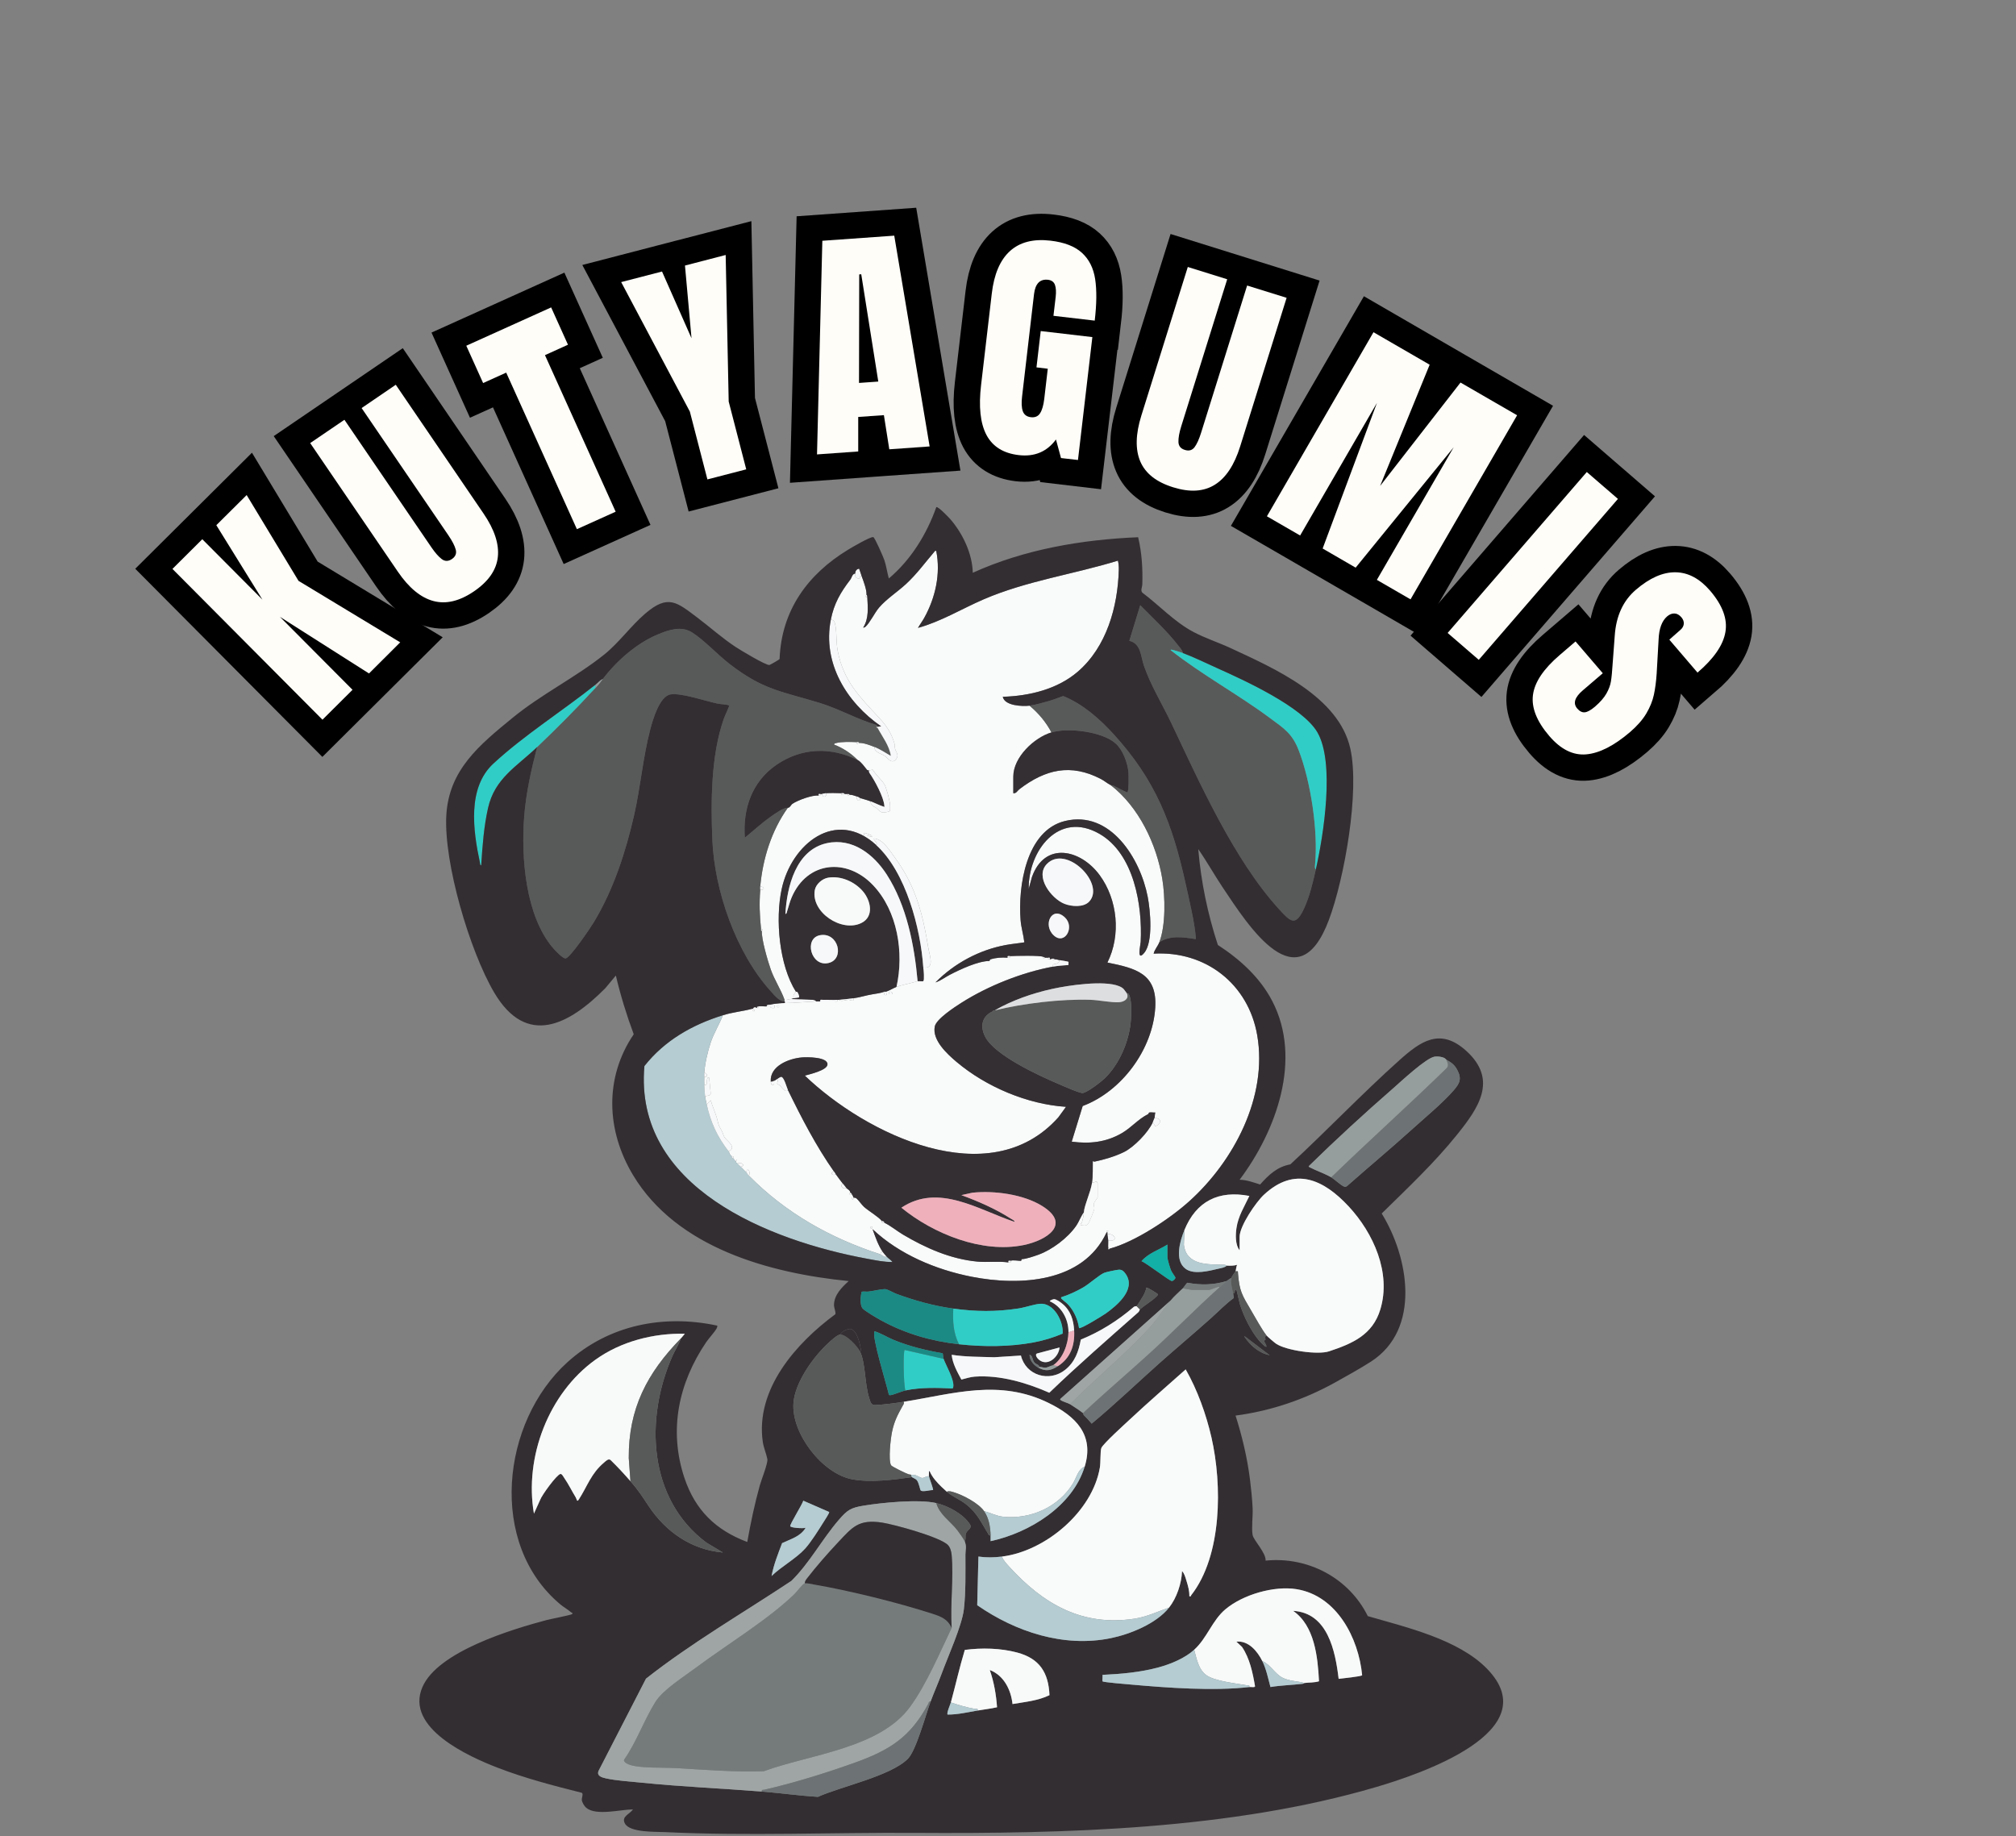 <svg xmlns="http://www.w3.org/2000/svg" xmlns:xlink="http://www.w3.org/1999/xlink" width="584" viewBox="0 0 438 399" height="532" preserveAspectRatio="xMidYMid meet"><rect x="0" y="0" width="438" height="399" fill="#808080" stroke="none"/><defs><g></g><clipPath id="d55864e5c2"><path d="M 91.074 110.172 L 326.609 110.172 L 326.609 398.484 L 91.074 398.484 Z M 91.074 110.172 " clip-rule="nonzero"></path></clipPath></defs><path fill="#f9fafa" d="M 188.434 129.738 C 188.543 131.977 188.816 134.328 187.555 136.344 C 187.625 136.445 187.984 136.234 188.027 136.195 C 189.004 135.328 190.012 133.16 190.984 132.023 C 192.617 130.121 194.965 128.629 196.809 126.926 C 199.238 124.68 200.82 122.438 202.914 119.992 C 203.07 119.809 203.086 119.625 203.41 119.703 C 204.402 124.668 203.234 129.887 200.801 134.258 C 200.387 135 199.863 135.688 199.445 136.426 C 204.473 135.047 208.945 132.285 213.691 130.234 C 223.035 126.203 233.199 124.793 242.887 121.816 C 243.043 122.504 243.094 123.141 243.074 123.852 C 242.855 131.863 240.418 140.559 234.172 145.941 C 229.734 149.766 223.609 151.234 217.867 151.398 C 218.285 153.375 222.105 153.512 223.68 153.332 C 225.66 155.004 227.219 156.844 228.441 159.141 C 224.695 160.266 220.156 164.516 220.156 168.738 L 220.156 172.348 C 220.797 172.445 221.047 171.809 221.484 171.473 C 227.117 167.176 232.598 165.832 239.191 169.262 C 239.93 169.648 240.559 170.207 241.305 170.586 C 247.441 175.344 251.285 183.406 252.527 190.98 C 253.164 194.84 253.297 201.074 251.879 204.746 C 251.543 205.609 250.859 206.309 250.645 207.211 C 261.938 206.566 271.23 213.805 273.152 224.953 C 275.457 238.309 268.078 252.281 258.398 261.004 C 254.176 264.809 246.602 269.84 241.129 271.305 L 240.777 271.129 C 240.727 270.617 240.805 270.062 240.777 269.543 C 243.023 269.883 242.301 267.992 240.598 268.133 C 240.598 268.023 240.582 267.887 240.598 267.781 C 240.605 267.75 241.051 267.262 240.512 267.43 C 240.32 267.488 240.473 267.676 240.422 267.781 C 235.297 278.766 221.512 279.449 211.129 277.418 C 203.359 275.898 195.367 272.547 189.578 267.082 C 190.148 268.672 190.816 270.629 191.785 272.008 C 191.387 271.91 191.383 272.234 191.258 272.535 C 180.43 269.031 170.75 263.59 162.707 255.457 C 163.234 254.426 162.18 253.535 162.18 254.754 C 161.809 254.359 161.426 254.059 160.945 253.52 C 162.109 253.234 161.066 252.395 160.238 252.816 C 160.129 252.676 159.852 252.703 159.887 252.289 C 159.891 252.254 160.129 252.109 160.062 251.938 L 159.535 251.938 C 159.473 251.879 159.414 251.824 159.359 251.758 C 159.492 251.008 159.141 251.316 159.008 251.23 C 158.461 250.891 158.531 250.473 158.301 250.176 C 160.316 249.285 157.699 247.77 157.34 246.996 C 157.055 246.387 157.066 246.141 156.645 245.406 C 156.008 244.297 156.098 244.242 155.793 243.082 C 155.449 241.766 154.773 240.402 154.422 239.082 L 153.543 239.965 C 153.422 239.406 153.258 238.758 153.188 238.203 C 153.57 238.055 154.406 238.133 154.414 237.605 L 154.07 234.152 C 153.719 234.105 153.781 234.121 153.672 234.371 C 153.422 234.965 153.879 235.93 153.012 235.738 C 152.992 235.16 152.992 234.555 153.012 233.977 C 153.836 234.215 153.738 233.121 153.012 233.098 C 153.148 231.121 153.754 228.508 154.375 226.621 C 155.062 224.516 156.258 222.645 157.066 220.594 C 159.25 219.914 161.465 219.734 163.41 219.188 C 163.531 220.094 164.441 219.699 163.586 219.188 C 163.609 219.18 163.68 218.914 163.883 218.859 C 164.172 218.781 164.445 219.031 164.469 219.012 C 164.844 219.051 164.859 219.031 164.82 218.66 C 165.328 218.59 166.52 218.723 166.582 218.66 C 166.957 218.699 166.977 218.68 166.934 218.305 C 167.047 218.285 167.176 218.324 167.289 218.305 C 167.199 219.07 167.715 219.062 168.344 219.008 L 168.168 218.129 C 168.902 218.043 169.723 217.949 170.461 217.953 C 172.598 217.965 175.098 217.664 177.332 217.602 C 177.625 217.594 177.922 217.613 178.215 217.602 C 179.238 217.566 180.277 217.637 181.305 217.602 C 181.645 217.59 182.012 217.781 181.914 217.25 C 182.031 217.242 182.148 217.258 182.266 217.25 C 182.883 217.695 183.633 217.27 184.293 217.234 C 184.801 217.207 185.617 217.852 185.438 216.898 C 186.758 216.727 188.203 216.258 189.449 216.059 C 190.387 215.906 191.273 215.793 192.137 215.488 C 192.137 216.055 191.957 216.309 192.664 216.191 L 192.488 215.488 C 193.277 215.215 194.223 214.637 194.777 214.434 C 195.98 213.988 197.945 213.645 199.359 213.199 C 199.629 213.117 200.434 213.309 200.578 213.184 C 200.828 212.965 200.625 210.66 200.594 210.207 C 203.199 210.688 201.93 207.465 201.699 206.02 C 200.512 198.633 198.922 192.453 194.426 186.348 C 193.449 185.023 191.926 182.473 190.109 182.207 C 189.215 182.078 190.969 183.238 190.375 183.617 C 181.57 175.582 171.969 183.375 169.844 193.125 C 168.395 199.754 169.297 209.766 172.93 215.488 C 172.543 215.934 172.277 216.262 172.398 216.895 C 172.25 216.926 172.062 217.078 171.871 217.07 C 171.414 217.062 170.945 217.336 170.461 217.246 C 169.691 215.051 168.246 212.891 167.461 210.648 C 166.82 208.828 165.406 204 165.527 202.281 C 165.531 202.199 166.047 201.859 165.352 201.93 C 165.043 198.797 164.941 196.457 165.176 193.301 C 166.246 193.484 166.152 192.672 165.176 192.598 C 165.738 186.523 167.625 180.488 171.164 175.52 C 171.617 175.527 171.848 174.867 172.18 174.645 C 173.34 173.867 176.535 172.68 177.863 172.875 C 178.441 172.961 178.133 172.617 178.215 172.523 C 178.246 172.488 178.469 172.555 178.566 172.523 C 178.688 173.355 179.727 173.32 179.449 172.348 C 180.477 172.27 181.75 172.32 182.797 172.348 C 182.707 173.082 183.254 172.551 183.5 172.523 C 183.703 172.5 184 172.508 184.207 172.523 C 184.137 173.219 184.465 172.711 184.559 172.699 C 185.125 172.648 185.625 172.906 186.145 173.051 C 185.938 173.945 186.996 174.43 186.852 173.406 C 187.629 173.648 188.305 173.793 189.141 174.109 C 189.066 174.66 189.523 174.918 189.84 175.266 C 190.551 175.461 191.051 176.426 191.738 176.547 C 191.996 176.59 193.176 176.395 193.293 176.234 C 193.438 176.035 193.391 175.199 193.375 174.895 C 193.328 174.008 192.566 171.043 192.105 170.352 C 191.441 169.352 190.246 168.316 189.594 167.227 L 188.789 167.418 C 188.77 167.391 188.461 167.391 188.348 167.25 C 187.805 166.574 187.043 165.484 186.32 165.129 C 184.938 163.695 183.086 162.496 181.211 161.781 C 181.246 161.508 181.465 161.504 181.668 161.449 C 182.816 161.125 184.906 161.199 186.145 161.254 C 186.059 161.969 186.516 161.445 186.676 161.43 C 187.57 161.352 189.164 161.957 190.023 162.309 C 189.859 163.445 191.523 163.77 192.227 164.246 C 192.824 164.648 193.738 166.18 194.688 164.949 C 195.398 164.031 194.668 163.465 194.465 162.711 C 194.375 162.371 194.457 161.984 194.344 161.602 C 193.648 159.227 192.645 157.758 191.082 156.059 C 186.789 151.387 183.285 148.09 181.992 141.371 C 181.668 139.68 181.809 137.848 181.543 136.184 C 181.453 135.617 181.332 134.547 180.504 134.668 C 181.191 131.141 182.637 128.703 184.73 125.961 C 185.086 125.496 185.141 124.699 185.793 124.633 C 185.77 125.066 185.797 125.496 186.266 125.656 C 187.23 125.984 186.492 125.102 187.199 125.16 C 187.574 126.191 188.336 128.168 188.258 129.211 C 188.254 129.262 187.688 129.809 188.434 129.738 Z M 250.816 242.957 C 250.906 242.641 250.898 242.082 250.992 241.723 C 250.59 241.77 250.086 241.645 249.707 241.727 C 249.562 241.758 249.566 242.012 249.453 242.07 C 247.227 243.199 245.867 244.961 243.754 246.199 C 240.352 248.191 236.719 248.59 232.844 248.059 L 235.227 240.316 C 243.719 237.129 250.449 228 250.992 218.918 C 251.434 211.539 246.73 210.383 240.598 209.145 C 243.57 203.215 242.824 195.473 238.906 190.145 C 234.762 184.512 226.977 182.766 224.203 190.566 L 223.5 193.125 C 223.402 184.852 230.02 176.074 238.887 181.188 C 246.383 185.508 248.234 196.773 247.828 204.664 C 247.797 205.297 246.895 209.102 248.605 207.027 C 250.578 204.641 249.914 197.785 249.352 194.855 C 247.762 186.59 241.27 175.996 231.398 178.387 C 222.898 180.445 221.156 192.668 221.734 199.91 C 221.863 201.551 222.367 203.133 222.547 204.754 C 221.211 204.977 219.867 205.086 218.535 205.332 C 212.754 206.395 207.344 209.312 203.238 213.465 C 204.367 213.105 205.301 212.352 206.34 211.812 C 208.75 210.562 212.488 208.828 214.938 208.801 C 215.039 208.801 215.031 208.504 215.176 208.457 C 216.414 208.066 217.66 208.004 218.918 208.094 C 219.332 208.121 219.531 208.191 219.445 207.738 C 220.465 207.68 226.172 207.547 226.672 207.914 C 226.699 207.938 226.656 208.164 226.672 208.266 C 226.863 208.336 226.996 208.094 227.023 208.094 C 227.129 208.074 227.699 208.07 227.727 208.094 C 227.812 208.16 227.48 208.492 228.082 208.445 C 228.242 208.43 228.75 208.234 228.785 208.27 C 228.824 208.305 228.746 208.578 228.785 208.617 C 228.895 208.727 229.117 208.445 229.137 208.445 C 229.543 208.406 229.832 208.559 230.191 208.621 C 230.188 208.934 230.004 209.156 229.734 209.305 C 229.164 209.617 228.613 209.238 228.785 210.027 C 222.051 211.277 214.648 214.211 208.883 217.879 C 207.441 218.797 203.43 221.395 203.094 223.008 C 202.473 225.977 205.762 228.992 207.809 230.719 C 214.215 236.133 223.203 239.945 231.598 240.488 L 229.93 242.781 C 214.953 259.582 188.043 246.371 174.855 233.711 C 175.887 233.418 179.773 232.539 179.777 231.246 C 179.781 229.633 175.316 229.664 174.242 229.754 C 171.449 229.984 167.199 231.59 167.453 235.031 C 167.539 236.168 168.414 235.984 168.16 234.855 C 168.539 234.688 168.652 234.516 169.039 234.328 C 169.145 234.66 168.758 235.309 168.887 235.531 C 168.914 235.574 169.254 235.676 169.395 235.812 C 169.723 236.129 170.801 237.664 171.156 236.793 C 174.113 242.848 177.266 248.965 181.199 254.578 C 180.184 254.688 180.867 255.691 181.555 255.105 C 182.016 255.754 182.637 256.57 183.141 257.219 C 182.332 257.574 183.176 258.559 183.844 258.098 C 184.078 258.387 184.762 258.613 184.727 259.156 C 184.723 259.184 184.484 259.332 184.547 259.504 L 185.078 259.504 C 185.363 259.867 185.398 260.18 185.414 260.227 C 185.328 260.145 185.191 260.145 185.105 260.227 C 185.016 260.312 185.02 260.449 185.105 260.535 C 185.188 260.621 185.324 260.621 185.414 260.535 C 185.5 260.453 185.496 260.316 185.414 260.227 C 185.453 260.234 185.82 260.191 186.055 260.371 C 186.508 260.727 187.199 261.77 187.723 262.234 C 188.715 263.129 190.938 264.426 191.598 265.316 C 191.629 265.355 191.535 265.57 191.621 265.645 C 191.73 265.746 192.039 265.625 192.129 265.668 C 193.527 266.344 194.891 267.484 196.16 268.238 C 201.09 271.16 206.512 273.57 212.309 274.117 C 214.547 274.328 216.91 273.992 219.09 274.297 C 219.898 274.406 219.551 273.988 219.621 273.941 C 219.953 273.715 221.531 273.992 221.805 273.957 C 221.926 273.941 221.898 273.586 222.012 273.582 C 222.871 273.57 224.516 273.012 225.609 272.617 C 228.504 271.582 231.965 269.004 233.797 266.359 C 234.422 265.457 234.816 264.266 235.48 263.375 C 235.441 264.148 235.309 264.691 235.082 265.535 C 235.02 265.777 234.695 265.875 234.773 266.191 C 235.527 266.277 235.891 266.488 236.457 265.848 C 236.629 265.652 237.695 263.016 237.738 262.711 C 237.801 262.215 237.551 261.848 237.664 261.438 C 237.742 261.148 238.473 260.324 238.473 260.117 L 238.473 257.125 C 238.473 257.059 238.242 256.859 238.297 256.684 L 237.242 257.035 C 237.453 255.504 237.406 253.832 237.418 252.281 C 237.547 252.316 237.688 252.422 237.82 252.395 C 239.832 251.969 242.156 251.301 244.152 250.332 C 246.32 249.285 249.441 246.098 250.457 243.828 L 250.988 244.707 C 252.32 244.293 252.527 242.871 250.809 242.949 Z M 189.312 181.508 C 189.254 181.445 187.812 180.887 187.727 180.977 C 187.582 181.797 187.988 181.383 188.48 181.543 C 188.594 181.582 189.922 182.156 189.312 181.508 Z M 193.895 216.016 L 193.895 215.754 C 193.707 215.477 193.516 215.445 193.191 215.488 L 193.191 216.016 C 193.191 216.016 193.895 216.016 193.895 216.016 Z M 169.27 218.652 C 169.27 218.535 169.172 218.438 169.051 218.438 C 168.93 218.438 168.836 218.535 168.836 218.652 C 168.836 218.773 168.93 218.871 169.051 218.871 C 169.172 218.871 169.27 218.773 169.27 218.652 Z M 189.535 266.723 C 189.535 266.602 189.438 266.504 189.316 266.504 C 189.199 266.504 189.102 266.602 189.102 266.723 C 189.102 266.844 189.199 266.938 189.316 266.938 C 189.438 266.938 189.535 266.844 189.535 266.723 Z M 189.535 266.723 " fill-opacity="1" fill-rule="nonzero"></path><path fill="#585a59" d="M 130.984 147.52 C 134.027 143.539 138.344 139.734 143.023 137.805 C 145.383 136.828 148.027 135.953 150.352 137.414 C 152.953 139.047 155.891 142.242 158.488 144.25 C 165.809 149.902 169.566 150.145 178.035 152.719 C 182.328 154.023 186.238 156.309 190.547 157.562 C 190.543 157.676 190.555 157.797 190.547 157.91 C 190.543 157.945 190.348 157.949 190.398 158.051 C 190.41 158.07 190.625 158.078 190.703 158.23 C 191.746 160.172 193.227 162.023 193.539 164.254 C 192.348 163.574 191.285 162.84 190.016 162.316 C 189.156 161.961 187.562 161.359 186.668 161.434 C 186.582 161.203 186.332 161.27 186.137 161.258 C 184.902 161.207 182.812 161.133 181.66 161.453 C 181.461 161.508 181.238 161.512 181.203 161.785 C 183.078 162.504 184.93 163.703 186.316 165.133 C 180.441 162.238 174.074 162.465 168.637 166.223 C 163.359 169.863 161.344 175.75 161.82 182.035 C 163.664 180.508 165.438 178.867 167.402 177.492 C 168.445 176.758 170.141 175.5 171.16 175.52 C 167.617 180.492 165.734 186.527 165.168 192.602 C 165.145 192.832 165.184 193.074 165.168 193.305 C 164.934 196.461 165.035 198.797 165.344 201.934 C 165.359 202.082 165.344 202.242 165.52 202.285 C 165.398 204 166.812 208.832 167.453 210.652 C 168.242 212.895 169.684 215.055 170.453 217.25 C 170.484 217.336 170.434 217.492 170.453 217.605 C 169.312 217.629 168.199 216.211 167.465 215.398 C 159.941 207.094 155.223 193.594 154.762 182.484 C 154.418 174.148 154.469 164.117 157.234 156.238 C 157.543 155.352 158.004 154.504 158.324 153.625 C 158.383 153.469 158.582 153.391 158.301 153.242 C 158.02 153.094 156.516 153.008 155.996 152.902 C 153.375 152.371 148.035 150.523 145.703 150.883 C 143.254 151.262 141.789 156.52 141.25 158.582 C 139.695 164.543 139.152 171.016 137.766 177.109 C 135.945 185.121 133.312 193.227 129.07 200.293 C 128.309 201.559 123.98 207.977 122.926 208.25 C 122.348 208.398 120.559 206.477 120.141 205.984 C 114.133 198.961 113.188 186.223 113.887 177.375 C 114.285 172.289 115.422 167.23 116.703 162.316 C 120.93 158.27 125.082 154.121 129.039 149.816 C 129.102 149.758 129.16 149.699 129.219 149.641 C 129.273 149.582 129.336 149.523 129.395 149.465 C 130.098 148.75 130.613 148.004 130.98 147.527 Z M 130.984 147.52 " fill-opacity="1" fill-rule="nonzero"></path><path fill="#585a59" d="M 256.984 141.887 C 256.613 141.75 254.934 141.227 254.605 141.18 C 254.5 141.164 254.316 141.133 254.34 141.27 C 261.176 146.648 268.91 150.828 275.895 156.008 C 278.973 158.285 280.762 159.363 282.188 163.102 C 284.816 169.98 286.41 180.645 285.707 187.938 C 285.68 188.219 285.605 188.723 285.883 188.902 C 285.25 191.703 284.582 194.609 283.395 197.242 C 281.512 201.398 280.469 200.391 277.863 197.531 C 268.105 186.805 260.684 170.211 254.492 157.145 C 252.492 152.93 250.066 149.09 248.52 144.625 C 247.828 142.633 247.93 139.863 245.359 139.242 L 247.73 131.504 C 250.59 134.395 253.598 137.184 256.098 140.398 C 256.445 140.844 256.895 141.32 256.984 141.891 Z M 256.984 141.887 " fill-opacity="1" fill-rule="nonzero"></path><path fill="#b4ccd2" d="M 157.062 220.594 C 156.254 222.641 155.062 224.512 154.371 226.617 C 153.754 228.504 153.148 231.117 153.012 233.094 C 152.992 233.387 153.023 233.684 153.012 233.977 C 152.988 234.555 152.988 235.156 153.012 235.734 C 153.043 236.637 153.074 237.305 153.188 238.199 C 153.258 238.758 153.422 239.402 153.539 239.961 C 154.359 243.848 155.879 247.059 158.297 250.176 C 158.527 250.473 158.457 250.891 159.004 251.23 C 158.953 251.586 159.238 251.625 159.355 251.758 C 159.41 251.824 159.469 251.875 159.531 251.934 C 159.625 252.027 159.672 252.25 159.883 252.289 C 159.848 252.703 160.129 252.676 160.238 252.816 C 160.5 253.148 160.734 253.289 160.941 253.52 C 161.426 254.059 161.805 254.359 162.176 254.754 C 162.281 254.863 162.395 255.145 162.703 255.457 C 170.746 263.59 180.426 269.031 191.254 272.535 C 191.574 272.641 192.105 273.191 192.664 273.062 C 192.984 273.422 193.586 273.777 193.895 274.207 C 192.145 274.25 190.188 273.832 188.43 273.508 C 167.203 269.59 137.664 258.035 140.004 231.633 C 144.387 226.078 150.371 222.676 157.062 220.594 Z M 157.062 220.594 " fill-opacity="1" fill-rule="nonzero"></path><path fill="#585a59" d="M 223.68 153.332 C 224.727 153.211 226.641 152.66 227.73 152.363 C 228.836 152.062 229.91 151.609 230.992 151.23 C 235.254 152.969 238.852 156.133 241.918 159.492 C 251.113 169.559 254.727 178.977 257.637 192.211 C 258.379 195.582 259.566 200.441 259.805 203.777 C 259.816 203.891 259.859 204.066 259.715 204.043 C 257.129 203.621 254.152 203.18 251.871 204.742 C 253.293 201.07 253.156 194.836 252.523 190.977 C 251.277 183.402 247.434 175.34 241.301 170.586 C 241.398 170.637 241.711 170.602 241.949 170.719 C 242.93 171.207 243.891 171.75 244.906 172.176 C 245.289 172.188 245.211 168.312 245.176 167.855 C 245.004 165.785 243.953 162.906 242.359 161.512 C 239.414 158.93 232.059 158.051 228.438 159.137 C 227.215 156.84 225.656 155 223.68 153.328 Z M 223.68 153.332 " fill-opacity="1" fill-rule="nonzero"></path><path fill="#30cdc6" d="M 256.984 141.887 C 259.324 142.754 262.156 144.148 264.508 145.199 C 270.391 147.836 282.992 153.598 286.207 159.09 C 290.066 165.684 287.562 181.508 285.887 188.898 C 285.605 188.723 285.684 188.219 285.711 187.934 C 286.414 180.641 284.816 169.977 282.191 163.098 C 280.762 159.359 278.973 158.285 275.898 156.004 C 268.914 150.824 261.176 146.645 254.344 141.266 C 254.32 141.133 254.504 141.164 254.609 141.176 C 254.934 141.227 256.613 141.746 256.988 141.883 Z M 256.984 141.887 " fill-opacity="1" fill-rule="nonzero"></path><path fill="#30cdc6" d="M 129.398 149.457 C 129.34 149.52 129.277 149.578 129.219 149.633 C 129.152 149.684 129.102 149.75 129.043 149.809 C 125.086 154.117 120.934 158.266 116.707 162.312 C 112.254 166.578 107.508 169.094 106.043 175.516 C 105.129 179.543 104.809 183.902 104.547 188.016 C 104.277 188.047 104.297 187.551 104.254 187.348 C 102.77 180.41 101.512 171.168 107.188 165.918 C 113.902 159.711 122.215 154.48 129.395 148.754 L 129.395 149.457 Z M 129.398 149.457 " fill-opacity="1" fill-rule="nonzero"></path><path fill="#f7f8f9" d="M 180.504 134.668 C 181.328 134.547 181.449 135.613 181.543 136.184 C 181.809 137.848 181.668 139.68 181.992 141.367 C 183.281 148.09 186.785 151.387 191.078 156.059 C 192.641 157.758 193.648 159.223 194.344 161.598 C 194.457 161.984 194.375 162.367 194.465 162.711 C 194.664 163.461 195.398 164.031 194.688 164.949 C 193.734 166.18 192.824 164.648 192.227 164.242 C 191.52 163.766 189.859 163.445 190.02 162.309 C 191.289 162.832 192.355 163.57 193.543 164.246 C 193.23 162.02 191.75 160.164 190.711 158.223 C 190.629 158.07 190.414 158.066 190.402 158.043 C 190.352 157.941 190.547 157.941 190.551 157.906 L 191.434 157.816 C 183.934 152.609 178.668 144.086 180.508 134.664 Z M 180.504 134.668 " fill-opacity="1" fill-rule="nonzero"></path><path fill="#f7f8f9" d="M 171.867 217.07 C 173.301 217.098 175.062 217.125 176.539 217.246 C 176.852 217.27 177.148 217.305 177.332 217.602 C 175.098 217.66 172.598 217.965 170.457 217.953 C 170.664 217.754 170.469 217.664 170.457 217.602 C 170.438 217.488 170.488 217.332 170.457 217.246 C 170.941 217.336 171.41 217.062 171.867 217.07 Z M 171.867 217.07 " fill-opacity="1" fill-rule="nonzero"></path><path fill="#f7f8f9" d="M 185.789 124.633 C 185.816 124.102 186.078 123.625 186.668 123.574 C 186.871 124.09 187.012 124.641 187.199 125.16 C 186.492 125.102 187.227 125.984 186.262 125.656 C 185.793 125.496 185.77 125.062 185.789 124.633 Z M 185.789 124.633 " fill-opacity="1" fill-rule="nonzero"></path><path fill="#f7f8f9" d="M 240.598 268.133 C 242.297 267.992 243.02 269.883 240.773 269.543 C 240.746 269.035 240.613 268.578 240.598 268.133 Z M 240.598 268.133 " fill-opacity="1" fill-rule="nonzero"></path><path fill="#969d9d" d="M 130.984 147.52 C 130.617 148 130.102 148.742 129.398 149.457 L 129.398 148.754 C 129.91 148.344 130.336 147.766 130.984 147.52 Z M 130.984 147.52 " fill-opacity="1" fill-rule="nonzero"></path><path fill="#f7f8f9" d="M 191.781 272.008 C 191.969 272.277 192.422 272.797 192.664 273.062 C 192.105 273.191 191.574 272.641 191.254 272.535 C 191.379 272.234 191.383 271.91 191.781 272.008 Z M 191.781 272.008 " fill-opacity="1" fill-rule="nonzero"></path><path fill="#f7f8f9" d="M 168.168 218.129 L 168.344 219.008 C 167.711 219.059 167.199 219.07 167.285 218.305 C 167.578 218.254 167.848 218.168 168.168 218.129 Z M 168.168 218.129 " fill-opacity="1" fill-rule="nonzero"></path><path fill="#f7f8f9" d="M 163.586 219.184 C 164.441 219.699 163.527 220.09 163.41 219.184 C 163.465 219.168 163.531 219.199 163.586 219.184 Z M 163.586 219.184 " fill-opacity="1" fill-rule="nonzero"></path><path fill="#f7f8f9" d="M 188.434 129.738 C 187.688 129.809 188.254 129.258 188.258 129.211 C 188.426 129.359 188.422 129.531 188.434 129.738 Z M 188.434 129.738 " fill-opacity="1" fill-rule="nonzero"></path><path fill="#f7f8f9" d="M 164.816 218.656 C 164.859 219.031 164.84 219.051 164.465 219.008 C 164.586 218.887 164.164 218.746 164.816 218.656 Z M 164.816 218.656 " fill-opacity="1" fill-rule="nonzero"></path><path fill="#f7f8f9" d="M 166.934 218.305 C 166.973 218.676 166.957 218.695 166.582 218.656 C 166.711 218.527 166.273 218.422 166.934 218.305 Z M 166.934 218.305 " fill-opacity="1" fill-rule="nonzero"></path><path fill="#f7f8f9" d="M 241.125 271.305 C 241.094 271.312 240.996 271.555 240.773 271.477 C 240.762 271.363 240.781 271.242 240.773 271.129 Z M 241.125 271.305 " fill-opacity="1" fill-rule="nonzero"></path><path fill="#f7f8f9" d="M 240.418 267.781 C 240.469 267.676 240.316 267.488 240.508 267.43 C 241.047 267.262 240.602 267.75 240.598 267.781 Z M 240.418 267.781 " fill-opacity="1" fill-rule="nonzero"></path><path fill="#342f33" d="M 218.922 208.094 C 217.664 208.004 216.414 208.066 215.176 208.457 C 215.031 208.504 215.039 208.797 214.941 208.801 C 212.492 208.828 208.754 210.566 206.344 211.812 C 205.301 212.352 204.367 213.105 203.238 213.465 C 207.348 209.312 212.754 206.391 218.535 205.332 C 219.867 205.086 221.211 204.977 222.547 204.754 C 222.367 203.133 221.863 201.551 221.734 199.91 C 221.16 192.668 222.898 180.445 231.398 178.387 C 241.27 175.996 247.762 186.59 249.352 194.855 C 249.918 197.785 250.582 204.641 248.609 207.027 C 246.898 209.102 247.797 205.297 247.828 204.664 C 248.238 196.773 246.387 185.512 238.887 181.188 C 230.023 176.074 223.402 184.852 223.504 193.125 L 224.203 190.566 C 226.977 182.766 234.762 184.512 238.906 190.145 C 242.824 195.473 243.57 203.215 240.598 209.145 C 246.73 210.383 251.434 211.539 250.992 218.918 C 250.453 228 243.723 237.129 235.227 240.316 L 232.844 248.059 C 236.723 248.586 240.355 248.191 243.758 246.199 C 245.867 244.961 247.227 243.199 249.457 242.07 C 249.57 242.012 249.562 241.758 249.707 241.727 C 250.086 241.645 250.59 241.77 250.996 241.723 C 250.902 242.082 250.91 242.641 250.82 242.957 C 250.805 243.004 250.512 243.738 250.465 243.836 C 249.449 246.105 246.328 249.289 244.164 250.34 C 242.168 251.305 239.84 251.973 237.828 252.398 C 237.695 252.43 237.555 252.32 237.426 252.289 C 237.414 253.836 237.461 255.508 237.25 257.043 C 236.992 258.902 235.551 261.992 235.488 263.383 C 234.824 264.27 234.426 265.461 233.801 266.363 C 231.973 269.008 228.512 271.586 225.617 272.625 C 224.523 273.016 222.879 273.574 222.02 273.59 C 221.906 273.59 221.934 273.945 221.812 273.961 C 221.535 273.996 219.965 273.723 219.625 273.949 C 219.211 273.941 219.016 273.832 219.098 274.301 C 216.918 273.996 214.555 274.332 212.316 274.121 C 206.52 273.574 201.098 271.168 196.164 268.242 C 194.898 267.488 193.535 266.352 192.137 265.672 C 192.059 265.422 191.863 265.324 191.605 265.32 C 190.945 264.43 188.723 263.137 187.727 262.242 C 187.207 261.773 186.516 260.73 186.062 260.379 C 185.828 260.195 185.461 260.238 185.418 260.234 C 185.41 260.184 185.371 259.871 185.086 259.512 C 184.977 259.375 184.918 259.215 184.73 259.16 C 184.77 258.617 184.082 258.391 183.852 258.102 C 183.648 257.852 183.367 257.508 183.145 257.223 C 182.645 256.574 182.023 255.758 181.559 255.109 C 181.441 254.941 181.328 254.758 181.207 254.582 C 177.273 248.973 174.121 242.855 171.164 236.797 C 170.93 236.32 170.328 233.949 169.695 234.008 C 169.539 234.023 169.234 234.242 169.047 234.332 C 168.66 234.52 168.547 234.695 168.168 234.859 C 167.934 234.965 167.73 235.062 167.461 235.035 C 167.203 231.594 171.453 229.988 174.25 229.758 C 175.324 229.672 179.785 229.641 179.785 231.25 C 179.781 232.547 175.895 233.426 174.863 233.715 C 188.051 246.375 214.961 259.59 229.938 242.785 L 231.605 240.496 C 223.211 239.953 214.223 236.141 207.812 230.727 C 205.77 228.996 202.477 225.984 203.102 223.016 C 203.438 221.402 207.449 218.801 208.891 217.883 C 214.656 214.219 222.055 211.281 228.789 210.035 C 229.812 209.844 231.09 209.77 232.141 209.684 C 232.105 209.5 232.195 209.066 232.129 208.988 C 232.059 208.914 230.484 208.672 230.199 208.625 C 229.84 208.566 229.547 208.41 229.145 208.449 L 228.789 208.273 C 228.754 208.238 228.246 208.434 228.086 208.449 C 228.129 208.074 228.105 208.055 227.734 208.098 C 227.703 208.074 227.133 208.082 227.027 208.098 L 226.676 207.922 C 226.172 207.551 220.469 207.684 219.449 207.746 C 219.047 207.77 218.84 207.594 218.922 208.098 Z M 236.656 195.883 C 240.207 192.02 231.641 183.402 227.441 187.73 C 224.762 190.492 228.426 195.258 231.258 196.383 C 232.809 196.996 235.438 197.207 236.656 195.883 Z M 231.371 199.352 C 228.562 196.68 226.449 200.965 228.957 203.258 C 231.324 205.426 233.578 201.453 231.371 199.352 Z M 216.102 219.535 C 216.047 219.551 215.98 219.523 215.926 219.535 C 215.793 219.57 215.762 219.707 215.746 219.715 C 213.309 220.809 212.867 223.016 214.086 225.336 C 216.16 229.293 225.578 233.641 229.727 235.414 C 230.652 235.812 234.512 237.539 235.211 237.492 C 236.145 237.434 239.219 235.066 239.984 234.332 C 243.262 231.176 245.395 226.086 245.707 221.559 C 245.801 220.211 245.93 216.879 245.145 215.871 C 245.074 215.781 244.844 215.859 244.828 215.84 C 244.203 215.051 244.195 214.715 243.129 214.277 C 239.875 212.945 232.141 214.094 228.613 214.871 C 224.312 215.816 219.914 217.348 216.102 219.535 Z M 208.875 259.68 C 212.547 261.023 216.387 262.703 219.676 264.828 C 219.895 264.969 220.465 265.188 220.418 265.488 C 212.531 262.859 203.93 257.023 195.836 262.41 C 202.781 268.09 213.395 272.395 222.453 270.52 C 227.297 269.516 232.926 266.051 226.375 262.008 C 222.293 259.488 215.969 258.656 211.258 259.156 L 208.879 259.68 Z M 208.875 259.68 " fill-opacity="1" fill-rule="nonzero"></path><path fill="#342f33" d="M 190.371 183.617 C 196.824 189.504 200.012 201.73 200.594 210.203 C 200.625 210.66 200.828 212.961 200.574 213.18 C 200.43 213.305 199.629 213.113 199.359 213.199 C 198.664 205.371 196.969 196.734 192.664 190.039 C 189.84 185.645 185.191 181.996 179.648 183.203 C 172.934 184.664 170.961 192.656 170.637 198.582 C 170.957 198.527 170.934 198.223 171.012 197.992 C 171.363 196.957 171.559 195.992 172.016 194.945 C 175.41 187.098 183.98 186.348 189.672 192.328 C 195.031 197.965 196.438 207.035 194.777 214.434 C 194.223 214.637 193.273 215.215 192.484 215.488 C 192.395 215.52 192.227 215.457 192.133 215.488 C 191.273 215.793 190.387 215.906 189.449 216.059 C 188.203 216.258 186.758 216.727 185.438 216.898 C 184.461 217.023 183.176 217.18 182.266 217.25 C 182.148 217.258 182.027 217.242 181.914 217.25 C 180.895 217.316 179.844 217.215 178.82 217.25 C 178.48 217.262 178.113 217.07 178.211 217.602 C 177.918 217.613 177.621 217.594 177.332 217.602 C 177.148 217.309 176.852 217.27 176.539 217.246 C 175.062 217.129 173.301 217.102 171.867 217.074 C 172.059 217.078 172.246 216.926 172.395 216.898 C 172.773 216.824 173.238 216.816 173.629 216.719 C 173.652 216.324 173.465 215.941 173.277 215.609 C 173.191 215.449 172.934 215.504 172.926 215.488 C 169.293 209.77 168.391 199.754 169.84 193.125 C 171.965 183.375 181.57 175.586 190.371 183.617 Z M 179.926 190.703 C 178.633 190.918 177.246 192.117 177.02 193.434 C 176.188 198.227 182.859 202.66 187.141 200.551 C 189.977 199.156 189.184 195.652 187.465 193.652 C 185.676 191.57 182.68 190.242 179.926 190.703 Z M 178.164 203.203 C 174.59 203.859 176.168 210.133 179.984 209.25 C 183.617 208.406 182.145 202.473 178.164 203.203 Z M 178.164 203.203 " fill-opacity="1" fill-rule="nonzero"></path><path fill="#332e32" d="M 186.316 165.129 C 187.039 165.484 187.801 166.578 188.344 167.25 C 188.457 167.395 188.766 167.395 188.785 167.418 C 188.816 167.457 188.762 167.754 188.887 167.926 C 190.008 169.504 191.996 173.188 192.137 175.074 C 192.164 175.445 192.188 175.328 191.957 175.258 C 191.031 174.969 190.07 174.461 189.137 174.109 C 188.301 173.793 187.625 173.648 186.848 173.406 C 186.727 173.367 186.516 173.16 186.141 173.051 C 185.621 172.906 185.125 172.648 184.555 172.699 C 184.508 172.527 184.352 172.535 184.203 172.523 C 183.996 172.508 183.699 172.5 183.5 172.523 C 183.375 172.262 183.027 172.355 182.793 172.348 C 181.746 172.32 180.473 172.27 179.445 172.348 C 179.141 172.371 178.852 172.438 178.562 172.523 C 178.465 172.555 178.242 172.488 178.211 172.523 C 177.84 172.48 177.816 172.5 177.859 172.875 C 176.531 172.68 173.336 173.871 172.176 174.645 C 171.844 174.867 171.613 175.527 171.164 175.52 C 170.145 175.492 168.449 176.754 167.406 177.488 C 165.445 178.863 163.668 180.508 161.824 182.031 C 161.352 175.75 163.367 169.859 168.641 166.219 C 174.078 162.461 180.445 162.234 186.316 165.129 Z M 186.316 165.129 " fill-opacity="1" fill-rule="nonzero"></path><path fill="#342f33" d="M 228.438 159.141 C 232.059 158.059 239.414 158.934 242.359 161.52 C 243.953 162.914 245.004 165.789 245.176 167.863 C 245.211 168.316 245.289 172.191 244.906 172.18 C 243.891 171.754 242.934 171.211 241.949 170.727 C 241.711 170.605 241.398 170.641 241.301 170.59 C 240.555 170.211 239.926 169.648 239.188 169.266 C 232.594 165.836 227.109 167.176 221.48 171.477 C 221.043 171.809 220.793 172.445 220.152 172.352 L 220.152 168.742 C 220.152 164.52 224.691 160.266 228.434 159.145 Z M 228.438 159.141 " fill-opacity="1" fill-rule="nonzero"></path><path fill="#f7f8f9" d="M 199.359 213.199 C 197.941 213.645 195.977 213.988 194.777 214.43 C 196.438 207.031 195.031 197.961 189.672 192.328 C 183.98 186.344 175.41 187.098 172.016 194.941 C 171.559 195.992 171.363 196.953 171.012 197.992 C 170.934 198.223 170.961 198.527 170.637 198.582 C 170.961 192.652 172.934 184.664 179.648 183.203 C 185.191 181.996 189.84 185.641 192.664 190.039 C 196.969 196.73 198.664 205.371 199.359 213.195 Z M 199.359 213.199 " fill-opacity="1" fill-rule="nonzero"></path><path fill="#f7f8f9" d="M 200.594 210.203 C 200.012 201.73 196.824 189.504 190.371 183.617 C 190.969 183.238 189.211 182.074 190.105 182.207 C 191.922 182.473 193.445 185.023 194.422 186.348 C 198.922 192.449 200.512 198.633 201.695 206.02 C 201.926 207.465 203.195 210.688 200.59 210.207 Z M 200.594 210.203 " fill-opacity="1" fill-rule="nonzero"></path><path fill="#f7f8f9" d="M 188.785 167.418 L 189.59 167.23 C 190.238 168.316 191.438 169.352 192.105 170.352 C 192.562 171.043 193.328 174.008 193.371 174.895 C 193.387 175.203 193.434 176.039 193.289 176.234 C 193.172 176.398 191.988 176.594 191.734 176.547 C 191.047 176.426 190.547 175.461 189.836 175.266 C 189.52 174.922 189.062 174.66 189.137 174.109 C 190.07 174.465 191.031 174.969 191.957 175.258 C 192.188 175.332 192.164 175.449 192.137 175.078 C 191.996 173.188 190.008 169.504 188.887 167.93 C 188.762 167.758 188.812 167.457 188.785 167.418 Z M 188.785 167.418 " fill-opacity="1" fill-rule="nonzero"></path><path fill="#f8f9f9" d="M 237.246 257.043 L 238.305 256.688 C 238.25 256.863 238.48 257.062 238.48 257.129 L 238.48 260.121 C 238.48 260.328 237.75 261.152 237.672 261.441 C 237.559 261.855 237.809 262.223 237.746 262.719 C 237.707 263.023 236.637 265.66 236.465 265.855 C 235.895 266.492 235.531 266.285 234.781 266.199 C 234.699 265.879 235.023 265.781 235.09 265.539 C 235.316 264.695 235.449 264.152 235.488 263.383 C 235.551 261.992 236.992 258.906 237.25 257.043 Z M 237.246 257.043 " fill-opacity="1" fill-rule="nonzero"></path><path fill="#f7f8f9" d="M 153.539 239.961 L 154.418 239.082 C 154.773 240.398 155.445 241.766 155.793 243.082 C 156.094 244.242 156.004 244.297 156.641 245.402 C 157.066 246.141 157.051 246.383 157.336 246.996 C 157.695 247.77 160.312 249.285 158.301 250.172 C 155.879 247.059 154.363 243.848 153.543 239.961 Z M 153.539 239.961 " fill-opacity="1" fill-rule="nonzero"></path><path fill="#f7f8f9" d="M 153.012 235.734 C 153.875 235.93 153.418 234.965 153.672 234.371 C 153.777 234.117 153.715 234.105 154.07 234.152 L 154.414 237.602 C 154.406 238.133 153.566 238.051 153.188 238.199 C 153.074 237.305 153.043 236.637 153.012 235.734 Z M 153.012 235.734 " fill-opacity="1" fill-rule="nonzero"></path><path fill="#f7f8f9" d="M 171.164 236.793 C 170.805 237.668 169.727 236.129 169.402 235.812 C 169.258 235.676 168.922 235.574 168.895 235.531 C 168.766 235.309 169.148 234.66 169.047 234.328 C 169.234 234.238 169.539 234.016 169.695 234.004 C 170.328 233.945 170.93 236.312 171.164 236.793 Z M 171.164 236.793 " fill-opacity="1" fill-rule="nonzero"></path><path fill="#f7f8f9" d="M 230.199 208.621 C 230.484 208.668 232.059 208.91 232.125 208.984 C 232.195 209.062 232.105 209.496 232.141 209.676 C 231.09 209.766 229.812 209.84 228.789 210.027 C 228.621 209.238 229.172 209.617 229.738 209.305 C 230.008 209.156 230.191 208.934 230.199 208.621 Z M 230.199 208.621 " fill-opacity="1" fill-rule="nonzero"></path><path fill="#f7f8f9" d="M 250.816 242.957 C 252.535 242.879 252.328 244.297 250.996 244.715 L 250.465 243.836 C 250.508 243.738 250.805 243.004 250.816 242.957 Z M 250.816 242.957 " fill-opacity="1" fill-rule="nonzero"></path><path fill="#f7f8f9" d="M 181.914 217.246 C 182.012 217.781 181.645 217.59 181.305 217.602 C 180.273 217.633 179.238 217.566 178.211 217.602 C 178.113 217.07 178.48 217.258 178.82 217.246 C 179.844 217.215 180.891 217.316 181.914 217.246 Z M 181.914 217.246 " fill-opacity="1" fill-rule="nonzero"></path><path fill="#f7f8f9" d="M 172.926 215.488 C 172.934 215.504 173.191 215.449 173.277 215.609 C 173.461 215.941 173.652 216.324 173.629 216.719 C 173.234 216.812 172.773 216.82 172.395 216.895 C 172.273 216.262 172.539 215.934 172.926 215.488 Z M 172.926 215.488 " fill-opacity="1" fill-rule="nonzero"></path><path fill="#f7f8f9" d="M 185.438 216.895 C 185.617 217.852 184.801 217.207 184.293 217.23 C 183.629 217.266 182.883 217.695 182.266 217.246 C 183.176 217.18 184.461 217.023 185.438 216.895 Z M 185.438 216.895 " fill-opacity="1" fill-rule="nonzero"></path><path fill="#f7f8f9" d="M 160.941 253.52 C 160.734 253.289 160.5 253.148 160.238 252.816 C 161.062 252.395 162.105 253.234 160.941 253.52 Z M 160.941 253.52 " fill-opacity="1" fill-rule="nonzero"></path><path fill="#f7f8f9" d="M 162.703 255.457 C 162.395 255.145 162.281 254.863 162.176 254.754 C 162.176 253.535 163.23 254.426 162.703 255.457 Z M 162.703 255.457 " fill-opacity="1" fill-rule="nonzero"></path><path fill="#f7f8f9" d="M 183.145 257.219 C 183.367 257.504 183.648 257.848 183.852 258.098 C 183.184 258.559 182.34 257.574 183.145 257.219 Z M 183.145 257.219 " fill-opacity="1" fill-rule="nonzero"></path><path fill="#f7f8f9" d="M 189.312 181.508 C 189.922 182.156 188.594 181.578 188.48 181.543 C 187.988 181.383 187.582 181.797 187.727 180.977 C 187.812 180.887 189.254 181.449 189.312 181.508 Z M 189.312 181.508 " fill-opacity="1" fill-rule="nonzero"></path><path fill="#f7f8f9" d="M 179.445 172.348 C 179.723 173.32 178.688 173.355 178.562 172.523 C 178.852 172.438 179.141 172.371 179.445 172.348 Z M 179.445 172.348 " fill-opacity="1" fill-rule="nonzero"></path><path fill="#f7f8f9" d="M 186.848 173.406 C 186.992 174.43 185.938 173.945 186.141 173.051 C 186.516 173.16 186.727 173.367 186.848 173.406 Z M 186.848 173.406 " fill-opacity="1" fill-rule="nonzero"></path><path fill="#f7f8f9" d="M 168.168 234.855 C 168.422 235.984 167.547 236.168 167.461 235.031 C 167.73 235.059 167.934 234.961 168.168 234.855 Z M 168.168 234.855 " fill-opacity="1" fill-rule="nonzero"></path><path fill="#f7f8f9" d="M 181.207 254.578 C 181.328 254.75 181.441 254.938 181.559 255.105 C 180.875 255.691 180.188 254.688 181.207 254.578 Z M 181.207 254.578 " fill-opacity="1" fill-rule="nonzero"></path><path fill="#f7f8f9" d="M 153.012 233.094 C 153.734 233.117 153.836 234.211 153.012 233.977 C 153.023 233.684 152.992 233.387 153.012 233.094 Z M 153.012 233.094 " fill-opacity="1" fill-rule="nonzero"></path><path fill="#f7f8f9" d="M 165.172 192.598 C 166.148 192.672 166.242 193.484 165.172 193.301 C 165.188 193.07 165.148 192.828 165.172 192.598 Z M 165.172 192.598 " fill-opacity="1" fill-rule="nonzero"></path><path fill="#f7f8f9" d="M 193.895 216.016 L 193.191 216.016 C 193.191 216.016 193.191 215.488 193.191 215.488 C 193.516 215.445 193.707 215.477 193.891 215.754 L 193.891 216.016 Z M 193.895 216.016 " fill-opacity="1" fill-rule="nonzero"></path><path fill="#f7f8f9" d="M 192.484 215.488 L 192.664 216.191 C 191.957 216.305 192.133 216.051 192.133 215.488 C 192.227 215.457 192.395 215.52 192.484 215.488 Z M 192.484 215.488 " fill-opacity="1" fill-rule="nonzero"></path><path fill="#f7f8f9" d="M 183.5 172.523 C 183.25 172.551 182.707 173.082 182.793 172.348 C 183.027 172.355 183.375 172.262 183.5 172.523 Z M 183.5 172.523 " fill-opacity="1" fill-rule="nonzero"></path><path fill="#f7f8f9" d="M 219.449 207.738 C 219.535 208.191 219.336 208.121 218.922 208.094 C 218.84 207.586 219.047 207.762 219.449 207.738 Z M 219.449 207.738 " fill-opacity="1" fill-rule="nonzero"></path><path fill="#f7f8f9" d="M 219.625 273.945 C 219.555 273.992 219.902 274.41 219.098 274.297 C 219.012 273.828 219.207 273.938 219.625 273.945 Z M 219.625 273.945 " fill-opacity="1" fill-rule="nonzero"></path><path fill="#f7f8f9" d="M 186.672 161.43 C 186.512 161.445 186.055 161.969 186.141 161.254 C 186.336 161.266 186.586 161.199 186.672 161.43 Z M 186.672 161.43 " fill-opacity="1" fill-rule="nonzero"></path><path fill="#f7f8f9" d="M 185.086 259.508 L 184.555 259.508 C 184.492 259.332 184.727 259.184 184.73 259.156 C 184.918 259.211 184.977 259.371 185.086 259.508 Z M 185.086 259.508 " fill-opacity="1" fill-rule="nonzero"></path><path fill="#f7f8f9" d="M 159.531 251.934 L 160.059 251.934 C 160.125 252.109 159.887 252.254 159.883 252.289 C 159.672 252.25 159.625 252.027 159.531 251.934 Z M 159.531 251.934 " fill-opacity="1" fill-rule="nonzero"></path><path fill="#f7f8f9" d="M 159.004 251.23 C 159.137 251.316 159.488 251.008 159.355 251.758 C 159.238 251.625 158.953 251.586 159.004 251.23 Z M 159.004 251.23 " fill-opacity="1" fill-rule="nonzero"></path><path fill="#f7f8f9" d="M 192.133 265.668 C 192.047 265.625 191.734 265.746 191.625 265.648 C 191.543 265.574 191.633 265.355 191.605 265.316 C 191.863 265.32 192.059 265.418 192.133 265.668 Z M 192.133 265.668 " fill-opacity="1" fill-rule="nonzero"></path><path fill="#f7f8f9" d="M 185.484 260.383 C 185.484 260.527 185.41 260.602 185.266 260.602 C 185.117 260.602 185.047 260.527 185.047 260.383 C 185.047 260.238 185.117 260.164 185.266 260.164 C 185.41 260.164 185.484 260.238 185.484 260.383 Z M 185.484 260.383 " fill-opacity="1" fill-rule="nonzero"></path><path fill="#f7f8f9" d="M 169.27 218.652 C 169.27 218.797 169.195 218.871 169.051 218.871 C 168.906 218.871 168.836 218.797 168.836 218.652 C 168.836 218.508 168.906 218.438 169.051 218.438 C 169.195 218.438 169.27 218.508 169.27 218.652 Z M 169.27 218.652 " fill-opacity="1" fill-rule="nonzero"></path><path fill="#f7f8f9" d="M 229.141 208.445 C 229.121 208.445 228.898 208.727 228.789 208.617 C 228.75 208.578 228.828 208.301 228.789 208.27 L 229.145 208.445 Z M 229.141 208.445 " fill-opacity="1" fill-rule="nonzero"></path><path fill="#f7f8f9" d="M 227.73 208.094 C 228.105 208.051 228.125 208.07 228.082 208.445 C 227.484 208.492 227.816 208.16 227.73 208.094 Z M 227.73 208.094 " fill-opacity="1" fill-rule="nonzero"></path><path fill="#f7f8f9" d="M 227.027 208.094 C 227 208.094 226.867 208.34 226.676 208.266 C 226.656 208.164 226.703 207.934 226.676 207.914 Z M 227.027 208.094 " fill-opacity="1" fill-rule="nonzero"></path><path fill="#f7f8f9" d="M 189.535 266.723 C 189.535 266.867 189.461 266.938 189.316 266.938 C 189.172 266.938 189.102 266.867 189.102 266.723 C 189.102 266.578 189.172 266.504 189.316 266.504 C 189.461 266.504 189.535 266.578 189.535 266.723 Z M 189.535 266.723 " fill-opacity="1" fill-rule="nonzero"></path><path fill="#f7f8f9" d="M 165.348 201.93 C 166.043 201.859 165.527 202.199 165.523 202.281 C 165.348 202.238 165.359 202.078 165.348 201.93 Z M 165.348 201.93 " fill-opacity="1" fill-rule="nonzero"></path><path fill="#f7f8f9" d="M 184.555 172.699 C 184.461 172.711 184.133 173.219 184.203 172.523 C 184.352 172.535 184.508 172.527 184.555 172.699 Z M 184.555 172.699 " fill-opacity="1" fill-rule="nonzero"></path><path fill="#f7f8f9" d="M 178.211 172.523 C 178.129 172.617 178.438 172.961 177.859 172.875 C 177.816 172.5 177.84 172.48 178.211 172.523 Z M 178.211 172.523 " fill-opacity="1" fill-rule="nonzero"></path><path fill="#969d9d" d="M 129.043 149.809 C 129.102 149.75 129.152 149.684 129.219 149.633 C 129.164 149.691 129.105 149.754 129.043 149.809 Z M 129.043 149.809 " fill-opacity="1" fill-rule="nonzero"></path><path fill="#585a59" d="M 244.824 215.84 C 244.84 215.859 245.074 215.781 245.141 215.871 C 245.93 216.879 245.797 220.211 245.703 221.559 C 245.395 226.086 243.258 231.176 239.984 234.332 C 239.219 235.066 236.145 237.434 235.207 237.492 C 234.512 237.535 230.652 235.812 229.723 235.414 C 225.574 233.641 216.156 229.293 214.082 225.336 C 212.863 223.016 213.305 220.809 215.746 219.715 L 215.922 219.535 C 215.977 219.523 216.043 219.551 216.098 219.535 C 222.348 218.008 230.562 217.016 236.988 217.242 C 238.816 217.305 241.414 217.875 243.121 217.766 C 244.191 217.695 245.363 217.047 244.824 215.84 Z M 244.824 215.84 " fill-opacity="1" fill-rule="nonzero"></path><path fill="#efb0bc" d="M 208.875 259.68 L 211.254 259.156 C 215.965 258.656 222.293 259.488 226.371 262.008 C 232.922 266.051 227.297 269.516 222.449 270.52 C 213.395 272.395 202.777 268.09 195.836 262.41 C 203.926 257.023 212.527 262.859 220.418 265.488 C 220.461 265.184 219.891 264.969 219.672 264.828 C 216.383 262.703 212.543 261.023 208.871 259.68 Z M 208.875 259.68 " fill-opacity="1" fill-rule="nonzero"></path><path fill="#f7f8f9" d="M 236.656 195.883 C 235.438 197.207 232.809 196.996 231.258 196.383 C 228.426 195.258 224.762 190.492 227.441 187.73 C 231.641 183.402 240.207 192.02 236.656 195.883 Z M 236.656 195.883 " fill-opacity="1" fill-rule="nonzero"></path><path fill="#dddee0" d="M 244.824 215.84 C 245.363 217.047 244.191 217.695 243.125 217.766 C 241.418 217.875 238.82 217.305 236.992 217.242 C 230.562 217.016 222.348 218.008 216.102 219.535 C 219.914 217.348 224.312 215.816 228.609 214.871 C 232.141 214.094 239.875 212.945 243.129 214.277 C 244.195 214.715 244.203 215.051 244.824 215.84 Z M 244.824 215.84 " fill-opacity="1" fill-rule="nonzero"></path><path fill="#f7f8f9" d="M 231.371 199.352 C 233.578 201.449 231.328 205.422 228.957 203.258 C 226.449 200.965 228.562 196.68 231.371 199.352 Z M 231.371 199.352 " fill-opacity="1" fill-rule="nonzero"></path><path fill="#dddee0" d="M 215.746 219.715 C 215.762 219.707 215.793 219.57 215.926 219.535 Z M 215.746 219.715 " fill-opacity="1" fill-rule="nonzero"></path><path fill="#f8f9f9" d="M 179.926 190.703 C 182.68 190.242 185.676 191.57 187.465 193.652 C 189.184 195.652 189.977 199.156 187.141 200.551 C 182.859 202.66 176.188 198.227 177.02 193.434 C 177.246 192.117 178.633 190.918 179.926 190.703 Z M 179.926 190.703 " fill-opacity="1" fill-rule="nonzero"></path><path fill="#f7f8f9" d="M 178.164 203.203 C 182.145 202.473 183.617 208.406 179.984 209.25 C 176.168 210.133 174.59 203.859 178.164 203.203 Z M 178.164 203.203 " fill-opacity="1" fill-rule="nonzero"></path><g clip-path="url(#d55864e5c2)"><path fill="#332e32" d="M 211.344 124.453 C 222.582 119.363 234.969 117.25 247.27 116.73 C 248.078 120.051 248.289 123.598 248.18 127.016 C 248.16 127.605 247.75 128.266 248.176 128.766 C 251.93 131.578 255.141 135.125 259.336 137.34 C 261.836 138.66 264.734 139.598 267.324 140.801 C 276.902 145.25 290.859 151.348 293.375 162.664 C 295.445 171.965 292.102 190.863 288.707 199.91 C 281.918 217.992 271.332 201.332 265.652 192.832 C 263.82 190.09 262.215 187.203 260.336 184.5 C 260.93 191.582 262.379 198.59 264.598 205.328 C 269.379 208.43 273.738 212.371 276.398 217.484 C 282.984 230.117 277.277 245.742 269.32 256.336 C 270.879 256.367 272.32 256.918 273.777 257.371 C 275.625 255.285 277.477 253.52 280.34 253 C 288.348 245.594 295.91 237.641 304.035 230.367 C 308.652 226.23 312.906 223.211 318.574 228.348 C 325.539 234.668 321.156 240.824 316.547 246.562 C 311.629 252.684 305.781 258.18 300.188 263.672 C 306.086 273.195 308.781 288.824 297.855 295.855 C 295.547 297.344 292.496 299.035 290.059 300.391 C 283.363 304.109 276.062 306.578 268.441 307.582 C 269.887 312.137 271.004 316.844 271.59 321.602 C 271.832 323.543 272.062 325.789 272.148 327.734 C 272.227 329.418 271.871 332.039 272.148 333.543 C 272.363 334.691 275.082 337.418 274.969 339.094 C 284.164 338.168 293.062 342.852 297.172 351.156 C 305.492 353.566 316.848 356.188 323.082 362.598 C 336.348 376.242 308.207 385.578 299.062 388.27 C 267.547 397.551 231.418 398.461 198.754 398.25 C 180.695 398.137 162.512 398.953 144.465 398.086 C 142.441 397.988 136.832 398.215 135.766 396.211 C 134.941 394.66 136.844 394.195 137.508 393.152 C 134.832 393.16 129.539 394.609 127.371 392.805 C 126.961 392.461 126.457 391.637 126.41 391.105 C 126.367 390.574 126.785 389.812 126.406 389.543 C 120.273 387.996 114.117 386.402 108.211 384.129 C 101.859 381.688 87.934 375.453 91.777 366.57 C 95.121 358.844 111.199 354.02 118.789 352 C 119.555 351.797 124.09 350.918 124.289 350.719 C 124.559 350.449 124.152 350.391 124.066 350.316 C 123.344 349.695 122.473 349.211 121.738 348.602 C 106.004 335.457 108.891 308.957 123.316 295.953 C 132.262 287.895 144.137 285.527 155.836 288.035 C 155.859 288.238 155.832 288.379 155.742 288.559 C 155.332 289.371 154 290.785 153.398 291.676 C 147.41 300.535 145.242 310.77 148.703 321.133 C 151.035 328.109 155.492 332.469 162.352 335.047 C 163.09 330.906 163.957 326.777 165.086 322.723 C 165.414 321.547 166.879 317.891 166.719 317.047 C 166.5 315.867 165.91 314.594 165.723 313.281 C 164.086 301.852 172.969 291.832 181.48 285.566 C 181.652 285.184 181.188 284.164 181.195 283.547 C 181.227 281.348 182.887 279.73 184.383 278.355 C 167.105 276.629 147.039 271.121 137.543 255.34 C 131.734 245.691 131.25 234.219 137.684 224.727 C 136.133 220.559 134.828 216.305 133.801 211.973 L 131.52 214.707 C 123.656 222.668 114.398 227.629 107.34 215.613 C 102.062 206.629 96.402 187.535 96.965 177.191 C 97.504 167.273 104.172 161.859 111.34 155.988 C 117.684 150.793 125.113 147.16 131.246 142.246 C 134.504 139.633 137.008 136.055 140.148 133.355 C 145.16 129.039 147.035 130.824 151.586 134.254 C 154.363 136.348 156.941 138.684 159.863 140.598 C 160.84 141.238 166.426 144.617 167.172 144.492 C 167.309 144.469 169.332 143.32 169.375 143.188 C 169.777 132.637 175.465 124.801 184.223 119.461 C 185.027 118.969 189.109 116.574 189.727 116.703 C 190.07 116.777 191.938 121.098 192.145 121.727 C 192.566 123.031 192.758 124.379 193.105 125.695 C 197.91 121.637 201.324 116.102 203.418 110.199 C 203.734 109.91 206.199 112.488 206.5 112.84 C 209.184 115.961 211.254 120.316 211.348 124.461 Z M 223.68 153.332 C 222.102 153.512 218.281 153.375 217.863 151.398 C 223.609 151.234 229.73 149.766 234.168 145.941 C 240.414 140.559 242.852 131.863 243.07 123.852 C 243.09 123.141 243.039 122.504 242.887 121.816 C 233.195 124.797 223.031 126.203 213.691 130.234 C 208.941 132.285 204.469 135.047 199.445 136.426 C 199.863 135.688 200.383 135.004 200.797 134.258 C 203.23 129.887 204.398 124.668 203.41 119.703 C 203.082 119.625 203.066 119.809 202.91 119.992 C 200.816 122.438 199.234 124.68 196.805 126.926 C 194.961 128.629 192.613 130.121 190.984 132.023 C 190.008 133.16 189 135.328 188.023 136.195 C 187.98 136.234 187.621 136.445 187.551 136.344 C 188.812 134.328 188.539 131.977 188.43 129.738 C 188.418 129.531 188.422 129.359 188.254 129.211 C 188.332 128.164 187.57 126.188 187.195 125.16 C 187.008 124.641 186.867 124.09 186.664 123.574 C 186.078 123.621 185.812 124.102 185.785 124.633 C 185.137 124.695 185.082 125.496 184.727 125.961 C 182.629 128.699 181.188 131.137 180.5 134.668 C 178.656 144.094 183.926 152.617 191.426 157.82 L 190.543 157.91 C 190.555 157.793 190.539 157.676 190.543 157.559 C 186.234 156.305 182.324 154.02 178.031 152.715 C 169.566 150.145 165.809 149.902 158.488 144.25 C 155.891 142.242 152.953 139.047 150.352 137.41 C 148.027 135.953 145.383 136.828 143.02 137.805 C 138.344 139.734 134.027 143.539 130.98 147.52 C 130.332 147.762 129.91 148.344 129.395 148.754 C 122.215 154.48 113.902 159.707 107.188 165.918 C 101.512 171.168 102.77 180.406 104.254 187.348 C 104.297 187.551 104.277 188.047 104.547 188.016 C 104.809 183.902 105.129 179.539 106.047 175.516 C 107.508 169.094 112.254 166.578 116.707 162.312 C 115.422 167.227 114.289 172.281 113.891 177.367 C 113.191 186.215 114.137 198.957 120.145 205.98 C 120.562 206.473 122.352 208.395 122.926 208.242 C 123.984 207.969 128.312 201.551 129.074 200.285 C 133.312 193.223 135.945 185.117 137.77 177.105 C 139.156 171.012 139.695 164.535 141.254 158.578 C 141.793 156.516 143.258 151.258 145.707 150.879 C 148.039 150.516 153.379 152.367 156 152.898 C 156.52 153.004 158.016 153.086 158.305 153.238 C 158.59 153.387 158.387 153.465 158.328 153.621 C 158.012 154.496 157.551 155.344 157.238 156.23 C 154.473 164.113 154.422 174.145 154.766 182.477 C 155.227 193.59 159.945 207.09 167.469 215.391 C 168.203 216.207 169.316 217.621 170.457 217.598 C 170.469 217.66 170.664 217.75 170.457 217.949 C 169.723 217.945 168.898 218.039 168.168 218.125 C 167.848 218.164 167.578 218.254 167.285 218.301 C 167.176 218.32 167.043 218.285 166.934 218.301 C 166.273 218.418 166.711 218.527 166.582 218.656 C 166.516 218.719 165.324 218.586 164.816 218.656 C 164.164 218.746 164.586 218.883 164.465 219.008 C 164.445 219.027 164.172 218.777 163.883 218.855 C 163.676 218.91 163.605 219.18 163.586 219.184 C 163.531 219.199 163.465 219.168 163.41 219.184 C 161.461 219.73 159.25 219.91 157.062 220.59 C 150.371 222.676 144.387 226.078 140.004 231.633 C 137.66 258.035 167.199 269.59 188.43 273.508 C 190.188 273.832 192.145 274.25 193.895 274.207 C 193.59 273.773 192.984 273.422 192.664 273.062 C 192.422 272.797 191.969 272.277 191.781 272.008 C 190.812 270.625 190.145 268.668 189.578 267.078 C 195.367 272.547 203.355 275.895 211.125 277.418 C 221.508 279.449 235.297 278.766 240.418 267.781 L 240.598 267.781 C 240.578 267.883 240.594 268.023 240.598 268.133 C 240.613 268.578 240.746 269.035 240.773 269.543 C 240.797 270.047 240.723 270.617 240.773 271.125 C 240.781 271.242 240.762 271.363 240.773 271.477 C 240.996 271.555 241.094 271.309 241.121 271.301 C 246.598 269.836 254.176 264.809 258.395 261.004 C 268.074 252.281 275.453 238.309 273.148 224.953 C 271.223 213.801 261.934 206.562 250.641 207.207 C 250.855 206.305 251.539 205.609 251.871 204.746 C 254.152 203.184 257.129 203.621 259.715 204.043 C 259.859 204.066 259.816 203.891 259.805 203.777 C 259.566 200.441 258.375 195.582 257.637 192.211 C 254.727 178.977 251.113 169.559 241.918 159.492 C 238.852 156.137 235.254 152.969 230.992 151.234 C 229.91 151.609 228.836 152.062 227.73 152.367 C 226.641 152.664 224.727 153.215 223.68 153.332 Z M 256.984 141.887 C 256.895 141.316 256.445 140.84 256.098 140.395 C 253.598 137.18 250.59 134.391 247.73 131.5 L 245.359 139.238 C 247.93 139.859 247.828 142.629 248.52 144.621 C 250.066 149.086 252.492 152.926 254.492 157.141 C 260.684 170.207 268.105 186.801 277.863 197.527 C 280.469 200.391 281.512 201.395 283.395 197.238 C 284.582 194.605 285.25 191.699 285.883 188.898 C 287.559 181.508 290.062 165.684 286.203 159.09 C 282.988 153.598 270.391 147.836 264.504 145.199 C 262.156 144.148 259.32 142.754 256.98 141.887 Z M 289.234 255.809 C 289.977 256.266 291.336 257.578 292.066 257.836 C 292.344 257.938 292.418 257.852 292.645 257.723 C 297.41 253.504 302.32 249.43 307.035 245.156 C 309.742 242.707 313.543 239.566 315.852 236.883 C 317.141 235.383 317.637 234.391 316.586 232.441 C 315.98 231.312 315.293 230.855 314.258 230.277 C 314.102 230.191 314.059 229.961 313.598 229.797 C 313.02 229.586 312.328 229.512 311.719 229.586 C 309.887 229.816 304.32 235.047 302.625 236.523 C 296.398 241.957 290.281 247.562 284.387 253.344 C 284.207 253.488 284.48 253.598 284.598 253.66 C 286.094 254.43 287.762 254.965 289.234 255.809 Z M 275.137 290.145 C 275.344 290.406 276.871 291.719 277.262 291.98 C 279.449 293.441 286.312 294.426 288.746 293.621 C 293.797 291.945 298.219 290.062 299.895 284.508 C 302.293 276.574 298.398 267.934 293.023 262.145 C 287.562 256.258 281.301 253.363 274.605 259.594 C 272.848 261.227 269.32 266.395 269.32 268.75 L 269.32 271.656 C 268.348 270.5 268.426 268.277 268.637 266.836 C 269.012 264.227 270.344 262.176 271.434 259.859 C 264.754 258.566 259.891 261.012 257.336 267.254 C 256.367 269.621 255.098 273.875 257.602 275.707 C 259.398 277.02 262.711 276.145 264.773 275.656 C 265.277 275.535 266.188 275.414 266.5 275.004 C 267.27 275.031 268.047 275.051 268.789 274.828 C 268.566 275.18 268.535 275.996 268.438 276.234 C 268.359 276.426 267.633 277.266 267.559 277.645 C 267.203 277.887 266.836 278.074 266.5 278.348 C 263.707 279.211 260.844 279.27 257.984 278.719 C 257.789 278.781 257.23 279.691 256.984 279.934 C 256.09 280.82 255.152 281.594 254.34 282.574 L 230.457 303.879 C 230.297 304.035 230.285 304.102 230.477 304.238 C 230.941 304.574 232.008 304.828 232.488 305.113 C 233.012 305.426 234.918 306.699 235.309 307.051 C 235.336 307.078 235.344 307.355 235.477 307.488 C 236.078 308.078 236.645 308.688 237.176 309.332 C 242.195 305.172 246.973 300.578 251.871 296.219 C 255.598 292.902 259.438 289.691 263.156 286.363 C 264.773 284.91 266.32 283.285 268.07 282.023 C 267.969 281.691 267.977 281.32 267.91 280.992 C 268.492 281.281 268.094 279.816 268.613 280.289 C 268.738 280.402 269.277 283.062 269.449 283.59 C 270.273 286.121 271.82 289.258 273.555 291.285 C 273.719 291.477 274.938 292.812 275.137 292.609 C 275.176 292.203 274.637 291.602 274.609 291.281 C 274.602 291.195 274.902 291.23 274.926 291.121 C 274.969 290.918 274.699 290.418 275.137 290.145 Z M 253.637 270.422 C 251.75 271.613 249.469 272.297 248 274.031 C 249.027 274.387 254.117 278.355 254.609 278.344 C 254.879 278.336 255.418 277.852 255.375 277.586 C 255.355 277.465 254.605 276.445 254.434 276.055 C 254.203 275.523 253.637 273.645 253.637 273.152 Z M 234.43 288.559 C 234.73 288.871 239.699 285.785 240.297 285.359 C 242.746 283.602 246.824 280.16 244.621 276.879 C 244.199 276.258 243.785 275.812 242.996 275.891 C 242.461 275.941 240.406 276.367 239.941 276.551 C 238.848 276.98 236.621 279.012 235.25 279.785 C 233.809 280.602 232.133 281.387 230.551 281.871 C 230.488 282.145 230.594 282.152 230.738 282.297 C 231.148 282.707 231.707 283.047 232.141 283.539 C 233.359 284.906 234.176 286.742 234.43 288.562 Z M 246.941 283.805 C 246.891 283.844 246.547 283.777 246.32 283.973 C 242.891 286.922 239.031 289.363 234.82 291.066 C 234.359 293.629 233.535 295.953 231.434 297.629 C 227.965 300.395 222.871 298.887 221.809 294.535 L 216.02 294.906 C 212.93 294.801 209.816 294.848 206.762 294.371 C 206.965 296.324 207.965 298.055 208.871 299.754 C 209.84 299.523 210.758 299.191 211.777 299.117 C 217.227 298.723 223.043 300.438 227.973 302.617 C 234.242 296.594 240.789 290.887 247.305 285.133 C 247.559 284.906 247.617 284.531 247.645 284.508 C 248.645 283.625 250.121 282.797 251.172 281.785 C 251.309 281.652 251.664 281.371 251.523 281.168 C 251.438 281.051 249.379 279.754 249.059 279.754 C 248.984 280.324 248.688 280.996 248.418 281.496 C 248.262 281.789 247.055 283.727 246.941 283.805 Z M 207.113 284.332 C 202.836 283.738 198.773 282.609 194.73 281.125 C 194.176 280.918 192.82 280.141 192.391 280.113 C 191.523 280.062 189.691 280.527 188.695 280.633 C 188.207 280.688 187.707 280.57 187.223 280.66 C 186.945 281.52 186.809 283.531 187.371 284.25 C 187.844 284.855 190.602 286.438 191.422 286.891 C 196.668 289.781 202.41 291.422 208.344 292.082 C 213.594 292.668 219.387 292.66 224.594 291.68 C 226.746 291.273 228.871 290.629 230.875 289.77 C 231.074 287.098 228.949 283 225.898 283.297 C 224.551 283.43 222.762 284.078 221.266 284.309 C 216.406 285.055 211.969 285.012 207.109 284.336 Z M 233.371 289.086 C 233.242 286.801 232.617 284.781 230.812 283.281 C 230.426 282.957 229.422 282.227 228.961 282.289 C 228.809 282.312 228.09 282.512 228.086 282.746 C 230.672 283.871 232.16 286.684 232.137 289.438 C 232.113 291.957 230.934 295.238 228.789 296.656 C 228.25 296.727 227.684 297.148 227.09 297.176 C 226.629 297.199 226.219 296.953 225.793 297.008 C 225.762 296.465 225.125 296.512 224.734 296.043 C 224.238 295.449 224.391 294.496 223.68 294.371 C 223.715 295.605 224.594 296.633 225.613 297.188 C 227.246 298.066 228.383 297.77 229.844 296.836 C 232.598 295.07 233.547 292.277 233.367 289.086 Z M 182.617 289.969 C 181.988 289.922 180.492 291.336 179.973 291.816 C 176.727 294.781 172.723 300.355 172.391 304.84 C 171.902 311.414 178.602 320.148 185.074 321.406 C 189.074 322.188 194.105 321.531 198.129 320.957 C 198.332 321.133 198.887 321.262 199.188 321.621 C 199.676 322.211 199.879 323.75 200.055 323.875 C 200.555 324.223 202.074 323.723 202.707 323.773 C 202.863 323.629 201.895 321.184 201.824 320.781 C 201.773 320.465 201.859 320.059 201.824 319.727 L 202.004 319.727 C 202.582 321.039 203.547 322.086 204.555 323.07 C 204.793 323.301 205.48 323.938 205.703 324.125 C 207.047 325.258 208.598 325.828 209.918 326.871 C 212.273 328.734 213.113 330.688 214.598 333.113 C 214.766 333.387 214.801 333.652 215.223 333.633 C 215.234 334.043 215.211 334.457 215.223 334.867 C 223.66 333.039 233.016 327.297 235.66 318.668 C 237.781 311.758 233.719 307.746 227.887 304.867 C 217.18 299.578 207.281 302.805 196.363 304.582 C 194.543 304.875 191.918 305.219 190.098 305.293 C 189.207 305.328 189.082 304.488 188.836 303.738 C 187.863 300.781 188.055 296.09 186.848 293.66 C 187.18 293.488 186.988 293.047 186.945 292.777 C 186.77 291.688 186.082 288.961 184.785 288.766 C 184.258 288.688 182.73 289.297 182.617 289.965 Z M 196.715 302.117 C 200.047 301.422 203.555 301.527 206.941 301.688 C 207.121 301.559 207.109 301.344 207.125 301.152 C 207.258 299.652 205.559 296.754 205 295.25 C 204.906 295.004 204.879 294.125 204.797 294.039 C 201.152 293.406 197.496 292.523 194.078 291.105 C 192.699 290.535 191.398 289.688 190.02 289.262 C 189.246 290.062 192.754 301.258 193.102 303 C 193.18 303.145 193.266 303.156 193.418 303.148 C 194.039 303.109 195.891 302.289 196.715 302.117 Z M 147.902 290.848 C 148.207 290.535 148.504 290.137 148.781 289.793 C 141.949 289.656 134.91 291.461 129.344 295.461 C 119.199 302.738 113.887 316.625 116.008 328.883 L 117.348 325.91 C 117.711 324.879 120.953 320.41 121.754 320.266 C 122.09 320.207 122.43 320.914 122.598 321.152 C 123.469 322.383 124.27 324.023 125.09 325.355 C 125.32 325.73 125.328 326.473 125.738 325.84 C 127.59 322.984 128.406 320.156 131.242 317.785 C 131.621 317.469 132.199 316.832 132.664 317.25 C 134.176 318.715 135.594 320.258 136.977 321.84 C 138.746 323.867 139.504 325.105 140.957 327.285 C 144.676 332.867 150.246 336.727 157.062 337.332 L 153.48 335.191 C 140.766 325.695 140.074 308.238 146.109 294.605 C 146.668 293.34 147.48 292.176 147.902 290.852 Z M 270.379 290.32 C 270.262 290.441 271.293 291.652 271.438 291.812 C 272.598 293.062 274.129 294.129 275.836 294.461 Z M 230.195 292.785 L 225.262 294.102 C 224.773 294.426 225.426 295.191 225.703 295.426 C 227.625 297.051 230.062 294.797 230.199 292.785 Z M 217.688 338.215 C 215.938 338.43 214.324 338.457 212.574 338.215 L 212.312 348.781 C 220.652 354.57 231.121 358.039 241.336 355.941 C 245.586 355.07 251.25 352.77 253.988 349.305 C 255.648 347.211 256.715 344.043 256.809 341.383 C 257.328 341.852 257.566 342.824 257.777 343.496 C 258.109 344.574 258.438 345.703 258.395 346.84 C 258.801 346.941 258.688 346.762 258.797 346.617 C 265.559 337.992 265.535 322.555 263.207 312.363 C 262.051 307.293 260.164 302.047 257.602 297.547 C 253.57 301.137 249.465 304.68 245.527 308.367 C 244.449 309.375 239.648 313.711 239.281 314.629 C 239.023 315.266 239.145 317.77 238.957 318.883 C 237.332 328.445 227.141 337.047 217.684 338.215 Z M 180.148 328.531 L 174.523 326.074 C 174.293 326.91 171.602 331.168 171.688 331.605 C 171.762 331.984 174.543 332.148 175.035 331.957 C 173.898 333.883 171.789 334.395 169.918 335.297 C 169.039 337.625 168.086 339.977 167.637 342.438 C 169.766 340.363 173.012 338.625 174.953 336.453 C 176.242 335.004 177.859 332.426 178.918 330.73 C 179.102 330.438 180.266 328.684 180.148 328.527 Z M 165.523 389.273 C 169.578 389.594 173.633 390.172 177.691 390.43 C 182.676 388.18 193.516 385.91 197.25 382.152 C 199.051 380.34 201.137 372.535 202.18 369.73 C 202.934 367.699 203.844 365.672 204.602 363.613 C 205.941 359.973 208.977 353.258 209.398 349.742 C 209.848 346.02 209.75 341.547 209.746 337.766 C 209.746 336.699 210.062 336.066 209.578 334.867 C 209.926 334.434 209.672 333.832 209.832 333.273 C 210.102 332.352 211.324 332.129 210.711 331.18 C 209.27 328.953 205.938 327.18 203.41 326.594 C 199.609 325.707 191.695 326.488 187.66 327.145 C 184.844 327.602 184.094 328.094 182.266 330.207 C 178.602 334.445 175.938 339.551 171.949 343.492 C 161.391 350.504 150.301 356.906 140.348 364.742 L 130.059 384.746 C 129.555 385.871 130.766 386.215 131.645 386.41 C 133.891 386.902 136.996 387.098 139.352 387.336 C 148.047 388.219 156.824 388.59 165.52 389.273 Z M 259.453 358.461 C 257.418 360.301 254.398 361.562 251.738 362.285 C 247.766 363.363 243.637 363.727 239.539 363.922 C 239.582 364.184 239.473 365.262 239.539 365.328 C 239.77 365.547 245.012 365.961 245.797 366.031 C 253.582 366.73 263.797 367.473 271.438 366.562 C 271.766 366.523 272.184 366.621 272.492 366.562 C 272.609 366.543 272.68 366.523 272.668 366.387 C 272.172 363.449 271.527 360.355 269.848 357.852 L 268.617 356.703 C 271.258 356.426 273.203 358.805 274.258 360.93 C 275.121 362.672 275.516 364.699 276.02 366.566 C 278.324 366.184 280.68 366.141 282.996 365.867 C 283.223 365.84 283.383 365.688 283.422 365.684 C 284.438 365.559 285.559 365.629 286.574 365.312 C 286.301 360.047 285.629 353.262 280.953 350.016 C 288.473 350.441 290.117 358.738 290.84 364.789 C 291.492 364.688 295.867 364.273 295.945 363.992 C 295.168 355.93 290.441 346.723 281.703 345.305 C 276.812 344.508 270.043 346.477 266.242 349.668 C 263.363 352.086 262.238 355.945 259.453 358.465 Z M 212.398 371.668 C 213.805 371.426 215.23 371.277 216.621 370.957 C 216.422 368.211 215.953 365.461 215.043 362.863 C 218.094 364.016 219.656 367.172 219.98 370.258 C 222.691 369.793 225.504 369.547 228.012 368.328 C 227.805 363.441 225.863 360.379 221.035 359.078 C 217.391 358.098 213.332 358.008 209.617 358.496 C 208.469 362.258 207.625 366.113 206.586 369.906 C 206.465 370.336 205.609 372.273 205.879 372.547 C 208.086 372.559 210.246 372.039 212.398 371.664 Z M 212.398 371.668 " fill-opacity="1" fill-rule="nonzero"></path></g><path fill="#f9fafa" d="M 217.688 338.215 C 227.141 337.043 237.332 328.441 238.957 318.883 C 239.148 317.77 239.027 315.266 239.281 314.625 C 239.648 313.707 244.449 309.375 245.527 308.367 C 249.469 304.676 253.574 301.137 257.605 297.543 C 260.168 302.047 262.051 307.293 263.211 312.359 C 265.539 322.555 265.559 337.992 258.797 346.617 C 258.688 346.758 258.805 346.941 258.398 346.84 C 258.438 345.703 258.113 344.57 257.777 343.496 C 257.566 342.824 257.328 341.852 256.812 341.379 C 256.715 344.043 255.652 347.207 253.992 349.305 C 251.453 350.18 249.184 351.305 246.453 351.719 C 235.113 353.441 226.637 348.516 219.27 340.414 C 218.715 339.805 217.914 338.977 217.688 338.211 Z M 217.688 338.215 " fill-opacity="1" fill-rule="nonzero"></path><path fill="#f9fafa" d="M 275.137 290.145 C 274.168 288.906 272.68 286.203 271.82 284.738 C 269.883 281.43 269.273 280.598 268.969 276.664 C 268.926 276.125 269.055 276.211 268.441 276.234 C 268.539 275.996 268.566 275.18 268.789 274.824 C 268.047 275.047 267.273 275.031 266.5 275 C 266.477 275 266.301 274.828 266.074 274.816 C 262.582 274.688 257.77 275.082 257.211 270.461 L 257.336 267.254 C 259.891 261.012 264.758 258.566 271.438 259.859 C 270.348 262.176 269.016 264.227 268.637 266.836 C 268.43 268.277 268.352 270.5 269.32 271.656 L 269.32 268.75 C 269.32 266.395 272.852 261.223 274.605 259.594 C 281.305 253.363 287.566 256.258 293.027 262.145 C 298.398 267.934 302.293 276.574 299.895 284.508 C 298.219 290.062 293.797 291.945 288.75 293.621 C 286.316 294.426 279.453 293.441 277.266 291.98 C 276.875 291.719 275.348 290.41 275.137 290.145 Z M 275.137 290.145 " fill-opacity="1" fill-rule="nonzero"></path><path fill="#f9fafa" d="M 235.66 318.668 C 234.238 319.23 233.887 321.035 233.16 322.246 C 230.055 327.414 223.957 330.164 217.973 329.562 C 216.5 329.418 215.223 328.707 213.812 328.352 C 212.621 326.621 209.246 324.855 207.254 324.254 C 206.742 324.102 206.227 323.895 205.703 324.125 C 205.48 323.938 204.797 323.301 204.559 323.07 C 203.547 322.086 202.582 321.039 202.004 319.727 L 201.914 319.551 L 201.828 319.727 C 201.863 320.059 201.773 320.465 201.828 320.781 C 201.277 320.645 200.824 321.164 200.344 321.133 C 199.961 321.109 199.332 320.633 198.836 320.508 C 198.516 320.426 198.156 320.484 197.949 320.43 C 197.809 320.391 197.621 320.402 197.426 320.348 C 196.934 320.211 193.738 318.656 193.582 318.367 C 192.969 317.188 193.5 312.555 193.809 311.094 C 194.289 308.809 195.004 307.457 196.109 305.469 C 196.277 305.164 196.469 305.008 196.363 304.582 C 207.281 302.809 217.184 299.578 227.887 304.867 C 233.723 307.75 237.785 311.762 235.664 318.668 Z M 235.66 318.668 " fill-opacity="1" fill-rule="nonzero"></path><path fill="#9fa5a5" d="M 203.41 326.594 C 204.137 329.113 206.461 330.52 207.992 332.492 C 208.355 332.965 209.391 334.398 209.578 334.867 C 210.062 336.066 209.746 336.699 209.75 337.766 C 209.75 341.551 209.852 346.02 209.402 349.742 C 208.977 353.258 205.941 359.973 204.602 363.613 C 203.844 365.672 202.934 367.699 202.18 369.73 C 201.754 369.637 201.816 369.949 201.684 370.195 C 197.809 377.438 193.316 380.266 185.75 382.984 C 179.551 385.211 172.5 387.398 166.082 388.871 C 165.77 388.941 165.422 388.777 165.523 389.273 C 156.828 388.59 148.051 388.219 139.355 387.34 C 137.004 387.098 133.898 386.906 131.648 386.41 C 130.77 386.219 129.562 385.875 130.062 384.75 L 140.352 364.742 C 150.305 356.906 161.395 350.508 171.953 343.492 C 175.945 339.555 178.609 334.445 182.273 330.207 C 184.098 328.094 184.852 327.605 187.668 327.148 C 191.703 326.488 199.613 325.711 203.414 326.594 Z M 174.863 344.023 C 174.43 344.086 173.098 345.902 172.574 346.402 C 166.727 352.035 157.766 357.453 151.09 362.441 C 148.473 364.398 144.062 367.148 142.406 369.785 C 139.934 373.723 138.297 378.5 135.59 382.363 C 135.438 382.969 136.559 383.387 137.008 383.52 C 139.418 384.234 144.07 384.016 146.754 384.168 C 153.152 384.539 159.512 385.066 165.945 384.852 C 175.898 381.199 191.129 379.922 197.738 370.84 C 201.301 365.945 204.137 359.168 206.762 353.707 C 206.43 348.613 207.199 342.969 206.766 337.941 C 206.703 337.191 206.492 336.305 205.977 335.738 C 204.395 334.004 194.289 331.242 191.672 330.836 C 186.531 330.043 185.203 331.797 182 335.215 C 179.887 337.469 177.262 340.441 175.398 342.879 C 175.137 343.219 174.844 343.551 174.863 344.023 Z M 174.863 344.023 " fill-opacity="1" fill-rule="nonzero"></path><path fill="#f8f9f9" d="M 136.973 321.836 C 135.594 320.254 134.172 318.715 132.664 317.246 C 132.199 316.832 131.621 317.465 131.242 317.781 C 128.406 320.156 127.59 322.98 125.738 325.836 C 125.324 326.469 125.316 325.727 125.086 325.355 C 124.266 324.023 123.469 322.383 122.598 321.148 C 122.43 320.91 122.09 320.207 121.754 320.266 C 120.953 320.41 117.707 324.875 117.348 325.91 L 116.004 328.879 C 113.887 316.625 119.199 302.738 129.34 295.457 C 134.906 291.461 141.949 289.656 148.781 289.793 C 148.5 290.137 148.207 290.531 147.898 290.848 C 140.598 298.336 136.531 306.055 136.605 316.82 Z M 136.973 321.836 " fill-opacity="1" fill-rule="nonzero"></path><path fill="#f8f9f9" d="M 259.453 358.461 C 262.238 355.941 263.359 352.082 266.242 349.664 C 270.039 346.473 276.809 344.508 281.699 345.301 C 290.441 346.723 295.168 355.922 295.941 363.988 C 295.863 364.27 291.492 364.688 290.836 364.785 C 290.117 358.734 288.469 350.438 280.953 350.012 C 285.629 353.258 286.297 360.043 286.57 365.309 C 285.559 365.625 284.438 365.555 283.418 365.68 C 281.824 365.246 280.164 365.305 278.652 364.543 C 276.93 363.672 276.031 361.672 274.254 360.926 C 273.203 358.805 271.258 356.426 268.617 356.703 L 269.844 357.848 C 271.527 360.352 272.168 363.449 272.668 366.387 L 272.492 366.562 C 272.18 366.617 271.766 366.523 271.434 366.562 C 271.539 366.035 271.18 366.246 270.852 366.184 C 268.527 365.754 263.961 365.305 262.105 363.996 C 260.387 362.785 259.961 360.367 259.453 358.461 Z M 259.453 358.461 " fill-opacity="1" fill-rule="nonzero"></path><path fill="#585a59" d="M 182.617 289.969 C 183.996 290.074 186.254 292.469 186.848 293.664 C 188.055 296.094 187.863 300.785 188.836 303.742 C 189.082 304.492 189.207 305.332 190.098 305.297 C 191.914 305.223 194.539 304.879 196.359 304.582 C 196.465 305.008 196.273 305.164 196.105 305.469 C 195 307.461 194.285 308.812 193.805 311.098 C 193.496 312.559 192.965 317.188 193.582 318.367 C 193.734 318.66 196.93 320.211 197.422 320.348 C 197.617 320.402 197.805 320.391 197.945 320.43 C 197.977 320.586 198.016 320.863 198.125 320.961 C 194.105 321.531 189.074 322.188 185.07 321.41 C 178.598 320.148 171.898 311.418 172.387 304.844 C 172.719 300.359 176.727 294.785 179.969 291.816 C 180.488 291.34 181.988 289.922 182.613 289.969 Z M 182.617 289.969 " fill-opacity="1" fill-rule="nonzero"></path><path fill="#b4ccd2" d="M 217.688 338.215 C 217.914 338.977 218.711 339.805 219.266 340.418 C 226.637 348.52 235.109 353.445 246.449 351.723 C 249.18 351.309 251.449 350.184 253.988 349.309 C 251.246 352.77 245.586 355.07 241.336 355.945 C 231.121 358.039 220.652 354.57 212.312 348.781 L 212.574 338.215 C 214.324 338.461 215.938 338.43 217.688 338.215 Z M 217.688 338.215 " fill-opacity="1" fill-rule="nonzero"></path><path fill="#585a59" d="M 147.902 290.848 C 147.48 292.172 146.668 293.34 146.109 294.605 C 140.074 308.238 140.766 325.695 153.48 335.191 L 157.062 337.332 C 150.246 336.723 144.676 332.863 140.957 327.281 C 139.504 325.105 138.746 323.867 136.977 321.836 L 136.609 316.824 C 136.535 306.059 140.598 298.34 147.902 290.848 Z M 147.902 290.848 " fill-opacity="1" fill-rule="nonzero"></path><path fill="#f8f9f9" d="M 206.586 369.906 C 207.625 366.117 208.469 362.258 209.617 358.496 C 213.328 358.008 217.391 358.098 221.035 359.078 C 225.863 360.379 227.805 363.441 228.012 368.332 C 225.504 369.551 222.691 369.793 219.98 370.262 C 219.656 367.176 218.094 364.02 215.043 362.867 C 215.953 365.465 216.422 368.211 216.621 370.957 C 215.23 371.277 213.805 371.426 212.398 371.668 C 212.5 371.113 212.121 371.371 211.797 371.312 C 209.957 370.984 208.344 370.5 206.586 369.91 Z M 206.586 369.906 " fill-opacity="1" fill-rule="nonzero"></path><path fill="#969d9d" d="M 314.258 230.277 C 314.52 231.027 314.887 231.562 314.176 232.219 C 305.977 240.199 297.445 247.852 289.234 255.809 C 287.766 254.965 286.094 254.43 284.602 253.66 C 284.484 253.602 284.211 253.492 284.387 253.344 C 290.285 247.562 296.402 241.957 302.625 236.527 C 304.32 235.047 309.887 229.816 311.719 229.59 C 312.332 229.512 313.02 229.59 313.598 229.797 C 314.059 229.961 314.102 230.191 314.262 230.281 Z M 314.258 230.277 " fill-opacity="1" fill-rule="nonzero"></path><path fill="#30cdc6" d="M 207.113 284.332 C 211.973 285.008 216.41 285.051 221.27 284.305 C 222.762 284.074 224.551 283.426 225.898 283.293 C 228.949 282.996 231.074 287.094 230.879 289.766 C 228.871 290.625 226.746 291.27 224.598 291.676 C 219.387 292.66 213.594 292.664 208.348 292.078 C 207.09 289.582 206.98 287.09 207.113 284.332 Z M 207.113 284.332 " fill-opacity="1" fill-rule="nonzero"></path><path fill="#969d9d" d="M 264.914 279.754 C 259.934 284.227 255.223 289.051 250.289 293.578 C 245.344 298.117 240.195 302.441 235.309 307.047 C 234.922 306.695 233.012 305.422 232.488 305.109 C 238.059 299.465 244.418 294.34 249.766 288.477 C 251.508 286.566 252.75 284.496 254.34 282.574 C 255.152 281.594 256.094 280.816 256.984 279.93 L 259.012 280.285 L 262.535 280.285 C 263.047 280.285 264.137 279.707 264.691 279.609 C 264.816 279.59 264.941 279.605 264.914 279.754 Z M 264.914 279.754 " fill-opacity="1" fill-rule="nonzero"></path><path fill="#6d7374" d="M 289.234 255.809 C 297.445 247.852 305.977 240.199 314.176 232.219 C 314.887 231.562 314.52 231.027 314.258 230.277 C 315.293 230.855 315.98 231.312 316.586 232.441 C 317.637 234.395 317.141 235.383 315.852 236.883 C 313.543 239.566 309.742 242.707 307.035 245.156 C 302.32 249.43 297.41 253.504 292.645 257.723 C 292.418 257.852 292.344 257.938 292.066 257.836 C 291.336 257.578 289.977 256.266 289.234 255.809 Z M 289.234 255.809 " fill-opacity="1" fill-rule="nonzero"></path><path fill="#f7f8f9" d="M 246.941 283.805 L 247.645 284.508 C 247.617 284.531 247.559 284.906 247.305 285.133 C 240.789 290.887 234.242 296.594 227.973 302.617 C 223.043 300.438 217.227 298.723 211.777 299.117 C 210.762 299.191 209.844 299.523 208.871 299.754 C 207.965 298.055 206.965 296.324 206.762 294.371 C 209.816 294.848 212.93 294.801 216.02 294.906 L 221.809 294.535 C 222.871 298.887 227.965 300.395 231.434 297.629 C 233.535 295.953 234.359 293.629 234.82 291.066 C 239.031 289.363 242.891 286.922 246.32 283.973 C 246.547 283.777 246.891 283.844 246.941 283.805 Z M 246.941 283.805 " fill-opacity="1" fill-rule="nonzero"></path><path fill="#6d7374" d="M 202.18 369.73 C 201.137 372.535 199.051 380.336 197.25 382.152 C 193.516 385.91 182.676 388.18 177.691 390.43 C 173.633 390.172 169.578 389.598 165.523 389.273 C 165.418 388.777 165.77 388.941 166.078 388.871 C 172.496 387.398 179.551 385.211 185.75 382.984 C 193.316 380.266 197.809 377.438 201.68 370.195 C 201.812 369.949 201.75 369.637 202.18 369.73 Z M 202.18 369.73 " fill-opacity="1" fill-rule="nonzero"></path><path fill="#1b8a85" d="M 207.113 284.332 C 206.98 287.09 207.09 289.582 208.348 292.082 C 202.41 291.418 196.668 289.777 191.426 286.891 C 190.602 286.438 187.844 284.852 187.371 284.25 C 186.809 283.531 186.945 281.52 187.227 280.66 C 187.711 280.57 188.207 280.684 188.695 280.633 C 189.691 280.523 191.523 280.059 192.391 280.113 C 192.824 280.141 194.176 280.918 194.73 281.121 C 198.773 282.609 202.836 283.738 207.113 284.332 Z M 207.113 284.332 " fill-opacity="1" fill-rule="nonzero"></path><path fill="#6d7374" d="M 267.91 280.988 C 267.977 281.316 267.973 281.688 268.07 282.02 C 266.32 283.281 264.777 284.906 263.156 286.359 C 259.441 289.691 255.602 292.898 251.871 296.215 C 246.977 300.574 242.199 305.168 237.18 309.328 C 236.648 308.684 236.082 308.074 235.48 307.484 C 235.348 307.352 235.34 307.074 235.309 307.047 C 240.195 302.441 245.344 298.117 250.289 293.578 C 255.223 289.047 259.934 284.223 264.914 279.754 C 265.426 279.293 265.973 278.777 266.5 278.344 C 266.836 278.07 267.203 277.883 267.559 277.641 C 267.328 278.773 267.691 279.914 267.91 280.984 Z M 267.91 280.988 " fill-opacity="1" fill-rule="nonzero"></path><path fill="#b4ccd2" d="M 259.453 358.461 C 259.965 360.363 260.387 362.785 262.105 363.996 C 263.961 365.305 268.527 365.754 270.852 366.184 C 271.18 366.246 271.539 366.035 271.434 366.562 C 263.793 367.469 253.578 366.73 245.793 366.031 C 245.012 365.961 239.77 365.543 239.539 365.328 C 239.473 365.262 239.582 364.184 239.535 363.918 C 243.637 363.727 247.766 363.363 251.734 362.285 C 254.398 361.562 257.418 360.301 259.449 358.461 Z M 259.453 358.461 " fill-opacity="1" fill-rule="nonzero"></path><path fill="#30cdc6" d="M 234.43 288.559 C 234.172 286.742 233.355 284.906 232.141 283.535 C 231.707 283.047 231.148 282.703 230.738 282.297 C 230.59 282.152 230.484 282.141 230.551 281.871 C 232.133 281.387 233.809 280.602 235.25 279.785 C 236.691 278.969 238.848 276.977 239.938 276.547 C 240.406 276.363 242.457 275.941 242.992 275.891 C 243.785 275.809 244.199 276.258 244.617 276.879 C 246.824 280.156 242.746 283.598 240.297 285.355 C 239.699 285.785 234.727 288.871 234.426 288.559 Z M 234.43 288.559 " fill-opacity="1" fill-rule="nonzero"></path><path fill="#30cdc6" d="M 205 295.25 C 205.559 296.754 207.258 299.652 207.125 301.152 C 207.109 301.348 207.121 301.562 206.941 301.688 C 203.555 301.527 200.047 301.422 196.715 302.117 C 196.297 301.078 196.18 293.578 196.551 293.32 Z M 205 295.25 " fill-opacity="1" fill-rule="nonzero"></path><path fill="#1b8a85" d="M 196.715 302.117 C 195.895 302.289 194.039 303.109 193.422 303.148 C 193.266 303.156 193.184 303.148 193.105 303 C 192.754 301.258 189.246 290.062 190.02 289.266 C 191.398 289.691 192.703 290.535 194.078 291.105 C 197.5 292.527 201.156 293.41 204.801 294.039 C 204.883 294.125 204.906 295.008 205 295.25 L 196.551 293.32 C 196.184 293.574 196.301 301.078 196.719 302.117 Z M 196.715 302.117 " fill-opacity="1" fill-rule="nonzero"></path><path fill="#b4ccd2" d="M 180.148 328.531 C 180.266 328.688 179.102 330.438 178.918 330.734 C 177.859 332.426 176.246 335.008 174.953 336.453 C 173.008 338.625 169.766 340.363 167.637 342.438 C 168.086 339.977 169.039 337.629 169.918 335.297 C 171.789 334.398 173.898 333.883 175.035 331.961 C 174.539 332.148 171.762 331.988 171.688 331.605 C 171.602 331.168 174.293 326.91 174.523 326.074 Z M 180.148 328.531 " fill-opacity="1" fill-rule="nonzero"></path><path fill="#b4ccd2" d="M 235.66 318.668 C 233.012 327.297 223.66 333.039 215.223 334.867 C 215.207 334.457 215.234 334.047 215.223 333.637 C 215.16 331.797 214.887 329.918 213.812 328.352 C 215.223 328.707 216.5 329.418 217.973 329.562 C 223.961 330.16 230.055 327.41 233.16 322.246 C 233.887 321.035 234.242 319.23 235.66 318.668 Z M 235.66 318.668 " fill-opacity="1" fill-rule="nonzero"></path><path fill="#9fa5a5" d="M 232.488 305.109 C 232.012 304.824 230.945 304.57 230.48 304.238 C 230.285 304.098 230.301 304.031 230.461 303.875 L 254.34 282.574 C 252.75 284.496 251.508 286.566 249.766 288.477 C 244.418 294.34 238.059 299.465 232.488 305.109 Z M 232.488 305.109 " fill-opacity="1" fill-rule="nonzero"></path><path fill="#585a59" d="M 268.441 276.234 C 269.055 276.211 268.926 276.125 268.969 276.664 C 269.273 280.598 269.883 281.43 271.82 284.738 C 272.68 286.203 274.168 288.906 275.137 290.145 C 274.699 290.414 274.969 290.918 274.926 291.117 C 274.902 291.23 274.602 291.195 274.609 291.281 C 274.637 291.602 275.176 292.199 275.137 292.605 C 274.938 292.812 273.719 291.473 273.555 291.281 C 271.82 289.258 270.277 286.117 269.449 283.59 C 269.277 283.059 268.738 280.398 268.613 280.285 C 268.094 279.812 268.492 281.281 267.91 280.988 C 267.691 279.918 267.324 278.777 267.559 277.645 C 267.633 277.266 268.359 276.426 268.438 276.234 Z M 268.441 276.234 " fill-opacity="1" fill-rule="nonzero"></path><path fill="#12b0a7" d="M 253.637 270.422 L 253.637 273.152 C 253.637 273.645 254.199 275.527 254.43 276.055 C 254.602 276.449 255.355 277.465 255.375 277.586 C 255.414 277.855 254.875 278.336 254.609 278.344 C 254.113 278.359 249.023 274.391 248 274.035 C 249.465 272.297 251.75 271.613 253.637 270.426 Z M 253.637 270.422 " fill-opacity="1" fill-rule="nonzero"></path><path fill="#b4ccd2" d="M 266.5 275 C 266.191 275.41 265.281 275.535 264.777 275.656 C 262.715 276.145 259.402 277.016 257.602 275.703 C 255.098 273.875 256.371 269.617 257.336 267.254 L 257.211 270.461 C 257.766 275.078 262.582 274.684 266.074 274.816 C 266.301 274.824 266.477 275 266.5 275 Z M 266.5 275 " fill-opacity="1" fill-rule="nonzero"></path><path fill="#585a59" d="M 209.578 334.867 C 209.391 334.402 208.355 332.965 207.992 332.492 C 206.461 330.52 204.137 329.113 203.41 326.594 C 205.938 327.18 209.273 328.953 210.715 331.18 C 211.328 332.129 210.105 332.352 209.836 333.273 C 209.676 333.828 209.93 334.434 209.582 334.867 Z M 209.578 334.867 " fill-opacity="1" fill-rule="nonzero"></path><path fill="#585a59" d="M 213.809 328.352 C 214.883 329.918 215.16 331.797 215.219 333.637 C 214.801 333.656 214.762 333.387 214.594 333.113 C 213.113 330.688 212.273 328.734 209.918 326.871 C 208.598 325.828 207.047 325.262 205.703 324.129 C 206.227 323.895 206.738 324.102 207.25 324.254 C 209.242 324.855 212.621 326.625 213.809 328.355 Z M 213.809 328.352 " fill-opacity="1" fill-rule="nonzero"></path><path fill="#b4ccd2" d="M 283.418 365.68 C 283.383 365.688 283.223 365.836 282.992 365.863 C 280.68 366.141 278.32 366.18 276.02 366.562 C 275.516 364.695 275.117 362.668 274.254 360.926 C 276.031 361.672 276.93 363.672 278.652 364.543 C 280.164 365.305 281.824 365.246 283.418 365.68 Z M 283.418 365.68 " fill-opacity="1" fill-rule="nonzero"></path><path fill="#efb0bc" d="M 233.371 289.086 C 233.547 292.277 232.602 295.07 229.848 296.836 C 229.684 296.797 228.84 296.652 228.789 296.66 C 230.934 295.238 232.113 291.961 232.137 289.441 Z M 233.371 289.086 " fill-opacity="1" fill-rule="nonzero"></path><path fill="#757b7b" d="M 266.5 278.348 C 265.973 278.777 265.426 279.297 264.914 279.754 C 264.941 279.605 264.82 279.59 264.691 279.609 C 264.137 279.707 263.047 280.285 262.535 280.285 L 259.012 280.285 L 256.984 279.93 C 257.23 279.688 257.789 278.777 257.984 278.715 C 260.848 279.27 263.707 279.211 266.5 278.348 Z M 266.5 278.348 " fill-opacity="1" fill-rule="nonzero"></path><path fill="#f7f8f9" d="M 233.371 289.086 L 232.137 289.441 C 232.16 286.684 230.672 283.875 228.086 282.746 C 228.09 282.512 228.809 282.312 228.961 282.293 C 229.422 282.227 230.426 282.957 230.812 283.281 C 232.617 284.781 233.246 286.801 233.371 289.09 Z M 233.371 289.086 " fill-opacity="1" fill-rule="nonzero"></path><path fill="#585a59" d="M 246.941 283.805 C 247.051 283.727 248.258 281.789 248.418 281.496 C 248.684 280.996 248.984 280.324 249.055 279.754 C 249.379 279.754 251.438 281.051 251.52 281.168 C 251.66 281.371 251.309 281.652 251.172 281.785 C 250.121 282.797 248.645 283.625 247.645 284.508 L 246.938 283.805 Z M 246.941 283.805 " fill-opacity="1" fill-rule="nonzero"></path><path fill="#b4ccd2" d="M 206.586 369.906 C 208.344 370.496 209.957 370.98 211.797 371.312 C 212.121 371.371 212.5 371.109 212.398 371.668 C 210.246 372.039 208.086 372.559 205.879 372.547 C 205.609 372.273 206.465 370.34 206.586 369.906 Z M 206.586 369.906 " fill-opacity="1" fill-rule="nonzero"></path><path fill="#f7f8f9" d="M 230.195 292.785 C 230.059 294.797 227.621 297.051 225.703 295.426 C 225.426 295.191 224.773 294.426 225.258 294.102 Z M 230.195 292.785 " fill-opacity="1" fill-rule="nonzero"></path><path fill="#b4ccd2" d="M 201.824 320.781 C 201.895 321.184 202.863 323.629 202.707 323.773 C 202.074 323.723 200.555 324.223 200.055 323.875 C 199.879 323.75 199.676 322.211 199.188 321.621 C 198.887 321.262 198.332 321.133 198.129 320.957 C 198.02 320.863 197.98 320.582 197.949 320.43 C 198.152 320.484 198.516 320.426 198.836 320.508 C 199.332 320.629 199.961 321.109 200.344 321.133 C 200.824 321.164 201.277 320.645 201.828 320.781 Z M 201.824 320.781 " fill-opacity="1" fill-rule="nonzero"></path><path fill="#342f33" d="M 186.848 293.664 C 186.254 292.469 183.996 290.074 182.617 289.969 C 182.727 289.301 184.258 288.688 184.785 288.77 C 186.082 288.965 186.766 291.691 186.945 292.781 C 186.988 293.051 187.18 293.492 186.848 293.664 Z M 186.848 293.664 " fill-opacity="1" fill-rule="nonzero"></path><path fill="#969d9d" d="M 228.789 296.66 C 228.84 296.652 229.684 296.797 229.848 296.836 C 228.387 297.77 227.246 298.066 225.617 297.188 C 225.633 297.098 225.707 297.02 225.793 297.012 C 226.219 296.957 226.629 297.199 227.09 297.176 C 227.684 297.145 228.25 296.73 228.789 296.66 Z M 228.789 296.66 " fill-opacity="1" fill-rule="nonzero"></path><path fill="#6d7374" d="M 225.617 297.188 C 224.594 296.637 223.715 295.609 223.68 294.371 C 224.391 294.496 224.238 295.449 224.734 296.043 C 225.129 296.512 225.762 296.469 225.793 297.008 C 225.707 297.02 225.633 297.098 225.617 297.184 Z M 225.617 297.188 " fill-opacity="1" fill-rule="nonzero"></path><path fill="#585a59" d="M 270.379 290.32 L 275.836 294.457 C 274.129 294.125 272.598 293.062 271.438 291.809 C 271.293 291.648 270.262 290.438 270.379 290.316 Z M 270.379 290.32 " fill-opacity="1" fill-rule="nonzero"></path><path fill="#b4ccd2" d="M 272.492 366.562 L 272.668 366.387 C 272.68 366.52 272.609 366.539 272.492 366.562 Z M 272.492 366.562 " fill-opacity="1" fill-rule="nonzero"></path><path fill="#b4ccd2" d="M 202.004 319.727 L 201.824 319.727 L 201.914 319.551 Z M 202.004 319.727 " fill-opacity="1" fill-rule="nonzero"></path><path fill="#757b7b" d="M 174.863 344.023 C 175.34 343.953 176.281 344.191 176.809 344.281 C 184.594 345.621 195.012 348.199 202.531 350.625 C 204.438 351.242 205.852 351.766 206.762 353.707 C 204.137 359.168 201.301 365.945 197.738 370.84 C 191.129 379.926 175.898 381.199 165.945 384.855 C 159.512 385.066 153.152 384.539 146.754 384.172 C 144.07 384.016 139.418 384.234 137.008 383.52 C 136.559 383.387 135.438 382.969 135.59 382.363 C 138.297 378.504 139.934 373.723 142.406 369.789 C 144.062 367.148 148.473 364.402 151.09 362.441 C 157.766 357.453 166.723 352.035 172.574 346.402 C 173.098 345.902 174.43 344.09 174.863 344.023 Z M 174.863 344.023 " fill-opacity="1" fill-rule="nonzero"></path><path fill="#332e32" d="M 206.762 353.707 C 205.852 351.766 204.438 351.242 202.531 350.625 C 195.012 348.199 184.594 345.621 176.809 344.281 C 176.281 344.188 175.34 343.953 174.863 344.023 C 174.844 343.555 175.137 343.223 175.398 342.883 C 177.262 340.445 179.887 337.469 182 335.215 C 185.203 331.797 186.531 330.043 191.672 330.836 C 194.289 331.242 204.398 334.004 205.977 335.738 C 206.492 336.305 206.703 337.191 206.766 337.941 C 207.199 342.973 206.43 348.613 206.762 353.707 Z M 206.762 353.707 " fill-opacity="1" fill-rule="nonzero"></path><path stroke-linecap="butt" transform="matrix(1.443, -1.435, 1.435, 1.443, 31.299, 120.303)" fill="none" stroke-linejoin="miter" d="M 1.007 25.999 L 1.007 3.29 L 5.5 3.291 L 5.5 12.386 L 7.617 3.291 L 12.188 3.291 L 9.649 13.677 L 12.717 26.001 L 8.01 26 L 5.525 15.001 L 5.524 26 Z M 1.007 25.999 " stroke="#000000" stroke-width="5.62" stroke-opacity="1" stroke-miterlimit="4"></path><path stroke-linecap="butt" transform="matrix(1.682, -1.146, 1.146, 1.682, 62.397, 91.582)" fill="none" stroke-linejoin="miter" d="M 6.268 26.213 C 4.4 26.213 3.012 25.683 2.104 24.625 C 1.196 23.568 0.743 21.997 0.741 19.92 L 0.743 3.291 L 5.157 3.291 L 5.157 19.732 C 5.157 20.455 5.227 21.02 5.364 21.43 C 5.506 21.835 5.808 22.036 6.268 22.036 C 6.724 22.035 7.023 21.838 7.165 21.442 C 7.308 21.042 7.378 20.472 7.378 19.731 L 7.377 3.291 L 11.794 3.29 L 11.794 19.92 C 11.792 21.998 11.339 23.566 10.432 24.625 C 9.523 25.683 8.135 26.212 6.268 26.213 Z M 6.268 26.213 " stroke="#000000" stroke-width="5.62" stroke-opacity="1" stroke-miterlimit="4"></path><path stroke-linecap="butt" transform="matrix(1.855, -0.837, 0.837, 1.855, 98.072, 69.241)" fill="none" stroke-linejoin="miter" d="M 2.962 26 L 2.962 7.648 L 0.265 7.647 L 0.264 3.291 L 10.205 3.29 L 10.205 7.648 L 7.507 7.648 L 7.507 26 Z M 2.962 26 " stroke="#000000" stroke-width="5.62" stroke-opacity="1" stroke-miterlimit="4"></path><path stroke-linecap="butt" transform="matrix(1.97, -0.511, 0.511, 1.97, 133.026, 54.874)" fill="none" stroke-linejoin="miter" d="M 3.757 26 L 3.757 18.518 L 0.129 3.292 L 4.629 3.29 L 5.894 10.979 L 7.165 3.291 L 11.658 3.292 L 8.037 18.519 L 8.037 26.001 Z M 3.757 26 " stroke="#000000" stroke-width="5.62" stroke-opacity="1" stroke-miterlimit="4"></path><path stroke-linecap="butt" transform="matrix(2.03, -0.145, 0.145, 2.03, 172.931, 46.023)" fill="none" stroke-linejoin="miter" d="M 0.394 26.001 L 2.588 3.291 L 10.282 3.291 L 12.453 26 L 8.146 25.999 L 7.824 22.327 L 5.074 22.328 L 4.809 26 Z M 5.423 18.706 L 7.482 18.706 L 6.481 7.151 L 6.268 7.152 Z M 5.423 18.706 " stroke="#000000" stroke-width="5.62" stroke-opacity="1" stroke-miterlimit="4"></path><path stroke-linecap="butt" transform="matrix(2.021, 0.237, -0.237, 2.021, 216.047, 44.556)" fill="none" stroke-linejoin="miter" d="M 5.686 26.214 C 4.047 26.213 2.826 25.637 2.02 24.483 C 1.22 23.326 0.819 21.573 0.821 19.229 L 0.819 9.449 C 0.82 7.348 1.286 5.763 2.22 4.691 C 3.155 3.615 4.547 3.077 6.397 3.079 C 7.894 3.077 9.056 3.378 9.882 3.975 C 10.714 4.573 11.288 5.447 11.606 6.597 C 11.925 7.74 12.084 9.212 12.084 11.011 L 7.643 11.012 L 7.644 8.971 C 7.644 8.426 7.567 8.004 7.416 7.706 C 7.267 7.405 6.998 7.255 6.609 7.254 C 5.746 7.254 5.313 7.817 5.312 8.946 L 5.313 19.945 C 5.313 20.633 5.401 21.154 5.577 21.507 C 5.754 21.861 6.063 22.037 6.507 22.036 C 6.946 22.036 7.254 21.859 7.429 21.508 C 7.606 21.155 7.694 20.635 7.694 19.945 L 7.694 16.692 L 6.48 16.691 L 6.48 12.781 L 12.033 12.78 L 12.031 26 L 10.205 25.999 L 9.437 24.097 C 8.628 25.508 7.377 26.213 5.686 26.214 Z M 5.686 26.214 " stroke="#000000" stroke-width="5.62" stroke-opacity="1" stroke-miterlimit="4"></path><path stroke-linecap="butt" transform="matrix(1.942, 0.607, -0.607, 1.942, 258.627, 51.165)" fill="none" stroke-linejoin="miter" d="M 6.269 26.213 C 4.401 26.214 3.012 25.684 2.104 24.624 C 1.196 23.567 0.742 21.997 0.742 19.92 L 0.742 3.291 L 5.158 3.291 L 5.158 19.732 C 5.157 20.454 5.227 21.02 5.365 21.429 C 5.505 21.834 5.808 22.037 6.268 22.036 C 6.723 22.036 7.023 21.838 7.165 21.442 C 7.308 21.043 7.379 20.472 7.379 19.732 L 7.379 3.291 L 11.793 3.291 L 11.793 19.919 C 11.794 21.998 11.34 23.566 10.432 24.624 C 9.524 25.684 8.135 26.213 6.269 26.213 Z M 6.269 26.213 " stroke="#000000" stroke-width="5.62" stroke-opacity="1" stroke-miterlimit="4"></path><path stroke-linecap="butt" transform="matrix(1.761, 1.02, -1.02, 1.761, 299.993, 65.363)" fill="none" stroke-linejoin="miter" d="M 1.007 26.001 L 1.006 3.29 L 7.933 3.291 L 9.838 17.144 L 11.742 3.291 L 18.72 3.29 L 18.72 26.001 L 14.569 25.999 L 14.568 9.637 L 11.948 26 L 7.882 26 L 5.106 9.636 L 5.105 25.999 Z M 1.007 26.001 " stroke="#000000" stroke-width="5.62" stroke-opacity="1" stroke-miterlimit="4"></path><path stroke-linecap="butt" transform="matrix(1.539, 1.331, -1.331, 1.539, 347.902, 96.459)" fill="none" stroke-linejoin="miter" d="M 0.793 3.291 L 5.184 3.292 L 5.183 26 L 0.795 26 Z M 0.793 3.291 " stroke="#000000" stroke-width="5.62" stroke-opacity="1" stroke-miterlimit="4"></path><path stroke-linecap="butt" transform="matrix(1.324, 1.545, -1.545, 1.324, 368.637, 115.326)" fill="none" stroke-linejoin="miter" d="M 6.397 26.213 C 4.335 26.214 2.846 25.704 1.93 24.684 C 1.014 23.658 0.555 22.008 0.556 19.732 L 0.555 17.512 L 5.022 17.512 L 5.022 20.338 C 5.022 21.471 5.384 22.036 6.107 22.037 C 6.512 22.037 6.793 21.918 6.953 21.681 C 7.111 21.441 7.19 21.038 7.19 20.475 C 7.191 19.734 7.103 19.123 6.927 18.641 C 6.749 18.155 6.524 17.747 6.249 17.42 C 5.977 17.094 5.489 16.587 4.782 15.898 L 2.828 13.943 C 1.313 12.462 0.554 10.822 0.556 9.023 C 0.555 7.086 1.001 5.613 1.891 4.601 C 2.782 3.585 4.081 3.077 5.79 3.078 C 7.835 3.078 9.306 3.621 10.205 4.705 C 11.105 5.79 11.555 7.484 11.554 9.792 L 6.927 9.79 L 6.9 8.228 C 6.901 7.933 6.816 7.696 6.648 7.519 C 6.481 7.343 6.248 7.255 5.952 7.254 C 5.598 7.254 5.334 7.351 5.158 7.544 C 4.981 7.739 4.894 8.003 4.894 8.339 C 4.892 9.079 5.315 9.845 6.159 10.636 L 8.805 13.174 C 9.419 13.776 9.93 14.346 10.335 14.885 C 10.744 15.422 11.07 16.056 11.315 16.789 C 11.56 17.52 11.684 18.387 11.684 19.39 C 11.683 21.627 11.275 23.325 10.458 24.483 C 9.639 25.636 8.286 26.214 6.397 26.213 Z M 6.397 26.213 " stroke="#000000" stroke-width="5.62" stroke-opacity="1" stroke-miterlimit="4"></path><g fill="#fffdf8" fill-opacity="1"><g transform="translate(68.607, 157.818)"><g><path d="M 1.453 -1.438 L -31.141 -34.203 L -24.656 -40.656 L -11.594 -27.531 L -21.609 -43.703 L -15.016 -50.25 L -3.75 -31.609 L 18.344 -18.25 L 11.562 -11.484 L -7.797 -23.797 L 7.984 -7.938 Z M 1.453 -1.438 "></path></g></g></g><g fill="#fffdf8" fill-opacity="1"><g transform="translate(92.189, 135.305)"><g><path d="M 10.781 -6.812 C 7.645 -4.676 4.703 -3.977 1.953 -4.719 C -0.785 -5.457 -3.348 -7.57 -5.734 -11.062 L -24.797 -39.031 L -17.359 -44.094 L 1.5 -16.438 C 2.32 -15.227 3.082 -14.359 3.781 -13.828 C 4.477 -13.305 5.211 -13.305 5.984 -13.828 C 6.766 -14.359 7.047 -15.039 6.828 -15.875 C 6.609 -16.707 6.078 -17.742 5.234 -18.984 L -13.625 -46.641 L -6.203 -51.703 L 12.859 -23.734 C 15.242 -20.242 16.281 -17.086 15.969 -14.266 C 15.656 -11.441 13.926 -8.957 10.781 -6.812 Z M 10.781 -6.812 "></path></g></g></g><g fill="#fffdf8" fill-opacity="1"><g transform="translate(119.838, 117.465)"><g><path d="M 5.5 -2.484 L -9.859 -36.5 L -14.875 -34.234 L -18.531 -42.344 L -0.094 -50.672 L 3.562 -42.562 L -1.438 -40.297 L 13.922 -6.281 Z M 5.5 -2.484 "></path></g></g></g><g fill="#fffdf8" fill-opacity="1"><g transform="translate(146.302, 106.09)"><g><path d="M 7.391 -1.922 L 3.578 -16.656 L -11.344 -44.797 L -2.469 -47.094 L 3.938 -32.594 L 2.516 -48.391 L 11.359 -50.688 L 12.016 -18.844 L 15.828 -4.109 Z M 7.391 -1.922 "></path></g></g></g><g fill="#fffdf8" fill-opacity="1"><g transform="translate(176.693, 98.798)"><g><path d="M 0.812 -0.062 L 1.969 -46.484 L 17.594 -47.594 L 25.281 -1.797 L 16.516 -1.172 L 15.344 -8.594 L 9.766 -8.203 L 9.766 -0.703 Z M 9.938 -15.594 L 14.125 -15.891 L 10.422 -39.203 L 9.984 -39.172 Z M 9.938 -15.594 "></path></g></g></g><g fill="#fffdf8" fill-opacity="1"><g transform="translate(209.89, 97.104)"><g><path d="M 11.438 1.781 C 8.125 1.395 5.789 -0.055 4.438 -2.578 C 3.094 -5.109 2.703 -8.742 3.266 -13.484 L 5.578 -33.25 C 6.066 -37.5 7.383 -40.598 9.531 -42.547 C 11.676 -44.492 14.613 -45.25 18.344 -44.812 C 21.375 -44.457 23.656 -43.57 25.188 -42.156 C 26.727 -40.75 27.68 -38.848 28.047 -36.453 C 28.41 -34.066 28.379 -31.062 27.953 -27.438 L 18.984 -28.484 L 19.469 -32.594 C 19.594 -33.695 19.539 -34.566 19.312 -35.203 C 19.082 -35.848 18.578 -36.219 17.797 -36.312 C 16.047 -36.508 15.035 -35.473 14.766 -33.203 L 12.172 -10.969 C 12.004 -9.582 12.055 -8.508 12.328 -7.75 C 12.609 -6.988 13.191 -6.555 14.078 -6.453 C 14.973 -6.348 15.641 -6.633 16.078 -7.312 C 16.516 -7.988 16.816 -9.02 16.984 -10.406 L 17.75 -16.984 L 15.297 -17.281 L 16.219 -25.172 L 27.438 -23.859 L 24.312 2.844 L 20.625 2.422 L 19.531 -1.609 C 17.562 1.055 14.863 2.188 11.438 1.781 Z M 11.438 1.781 "></path></g></g></g><g fill="#fffdf8" fill-opacity="1"><g transform="translate(242.844, 101.664)"><g><path d="M 12.047 4.219 C 8.41 3.094 6.031 1.227 4.906 -1.375 C 3.789 -3.988 3.863 -7.316 5.125 -11.359 L 15.219 -43.656 L 23.781 -40.984 L 13.797 -9.047 C 13.359 -7.641 13.156 -6.5 13.188 -5.625 C 13.219 -4.75 13.68 -4.176 14.578 -3.906 C 15.473 -3.625 16.176 -3.82 16.688 -4.5 C 17.195 -5.176 17.676 -6.238 18.125 -7.688 L 28.109 -39.625 L 36.688 -36.953 L 26.594 -4.656 C 25.332 -0.613 23.5 2.156 21.094 3.656 C 18.688 5.164 15.672 5.352 12.047 4.219 Z M 12.047 4.219 "></path></g></g></g><g fill="#fffdf8" fill-opacity="1"><g transform="translate(273.485, 111.152)"><g><path d="M 1.766 1.031 L 24.922 -38.969 L 37.125 -31.906 L 26.359 -5.562 L 43.828 -28.031 L 56.125 -20.922 L 32.969 19.078 L 25.656 14.844 L 42.344 -13.969 L 21.047 12.188 L 13.875 8.031 L 25.672 -23.609 L 8.984 5.203 Z M 1.766 1.031 "></path></g></g></g><g fill="#fffdf8" fill-opacity="1"><g transform="translate(313.296, 136.481)"><g><path d="M 1.219 1.047 L 31.453 -33.922 L 38.219 -28.078 L 7.984 6.891 Z M 1.219 1.047 "></path></g></g></g><g fill="#fffdf8" fill-opacity="1"><g transform="translate(328.461, 149.752)"><g><path d="M 8.141 10.172 C 5.41 6.984 4.227 4.004 4.594 1.234 C 4.957 -1.535 6.898 -4.426 10.422 -7.438 L 13.844 -10.375 L 19.766 -3.469 L 15.406 0.266 C 13.656 1.766 13.254 3.07 14.203 4.188 C 14.742 4.812 15.301 5.086 15.875 5.016 C 16.445 4.953 17.176 4.547 18.062 3.797 C 19.195 2.816 20.023 1.867 20.547 0.953 C 21.066 0.035 21.395 -0.844 21.531 -1.688 C 21.676 -2.539 21.812 -3.973 21.938 -5.984 L 22.359 -11.609 C 22.648 -15.898 24.18 -19.234 26.953 -21.609 C 29.953 -24.18 32.82 -25.445 35.562 -25.406 C 38.312 -25.375 40.82 -24.035 43.094 -21.391 C 45.789 -18.234 46.895 -15.242 46.406 -12.422 C 45.926 -9.598 43.906 -6.66 40.344 -3.609 L 34.219 -10.766 L 36.594 -12.859 C 37.051 -13.242 37.305 -13.68 37.359 -14.172 C 37.41 -14.672 37.238 -15.156 36.844 -15.625 C 36.375 -16.164 35.867 -16.441 35.328 -16.453 C 34.797 -16.473 34.27 -16.266 33.75 -15.828 C 32.602 -14.836 31.984 -13.164 31.891 -10.812 L 31.469 -3.375 C 31.352 -1.633 31.148 -0.098 30.859 1.234 C 30.566 2.578 30.02 3.926 29.219 5.281 C 28.414 6.633 27.238 7.977 25.688 9.312 C 22.219 12.281 19.051 13.895 16.188 14.156 C 13.32 14.414 10.641 13.086 8.141 10.172 Z M 8.141 10.172 "></path></g></g></g><g fill="#fffdf8" fill-opacity="1"><g transform="translate(348.904, 175.239)"><g></g></g></g></svg>